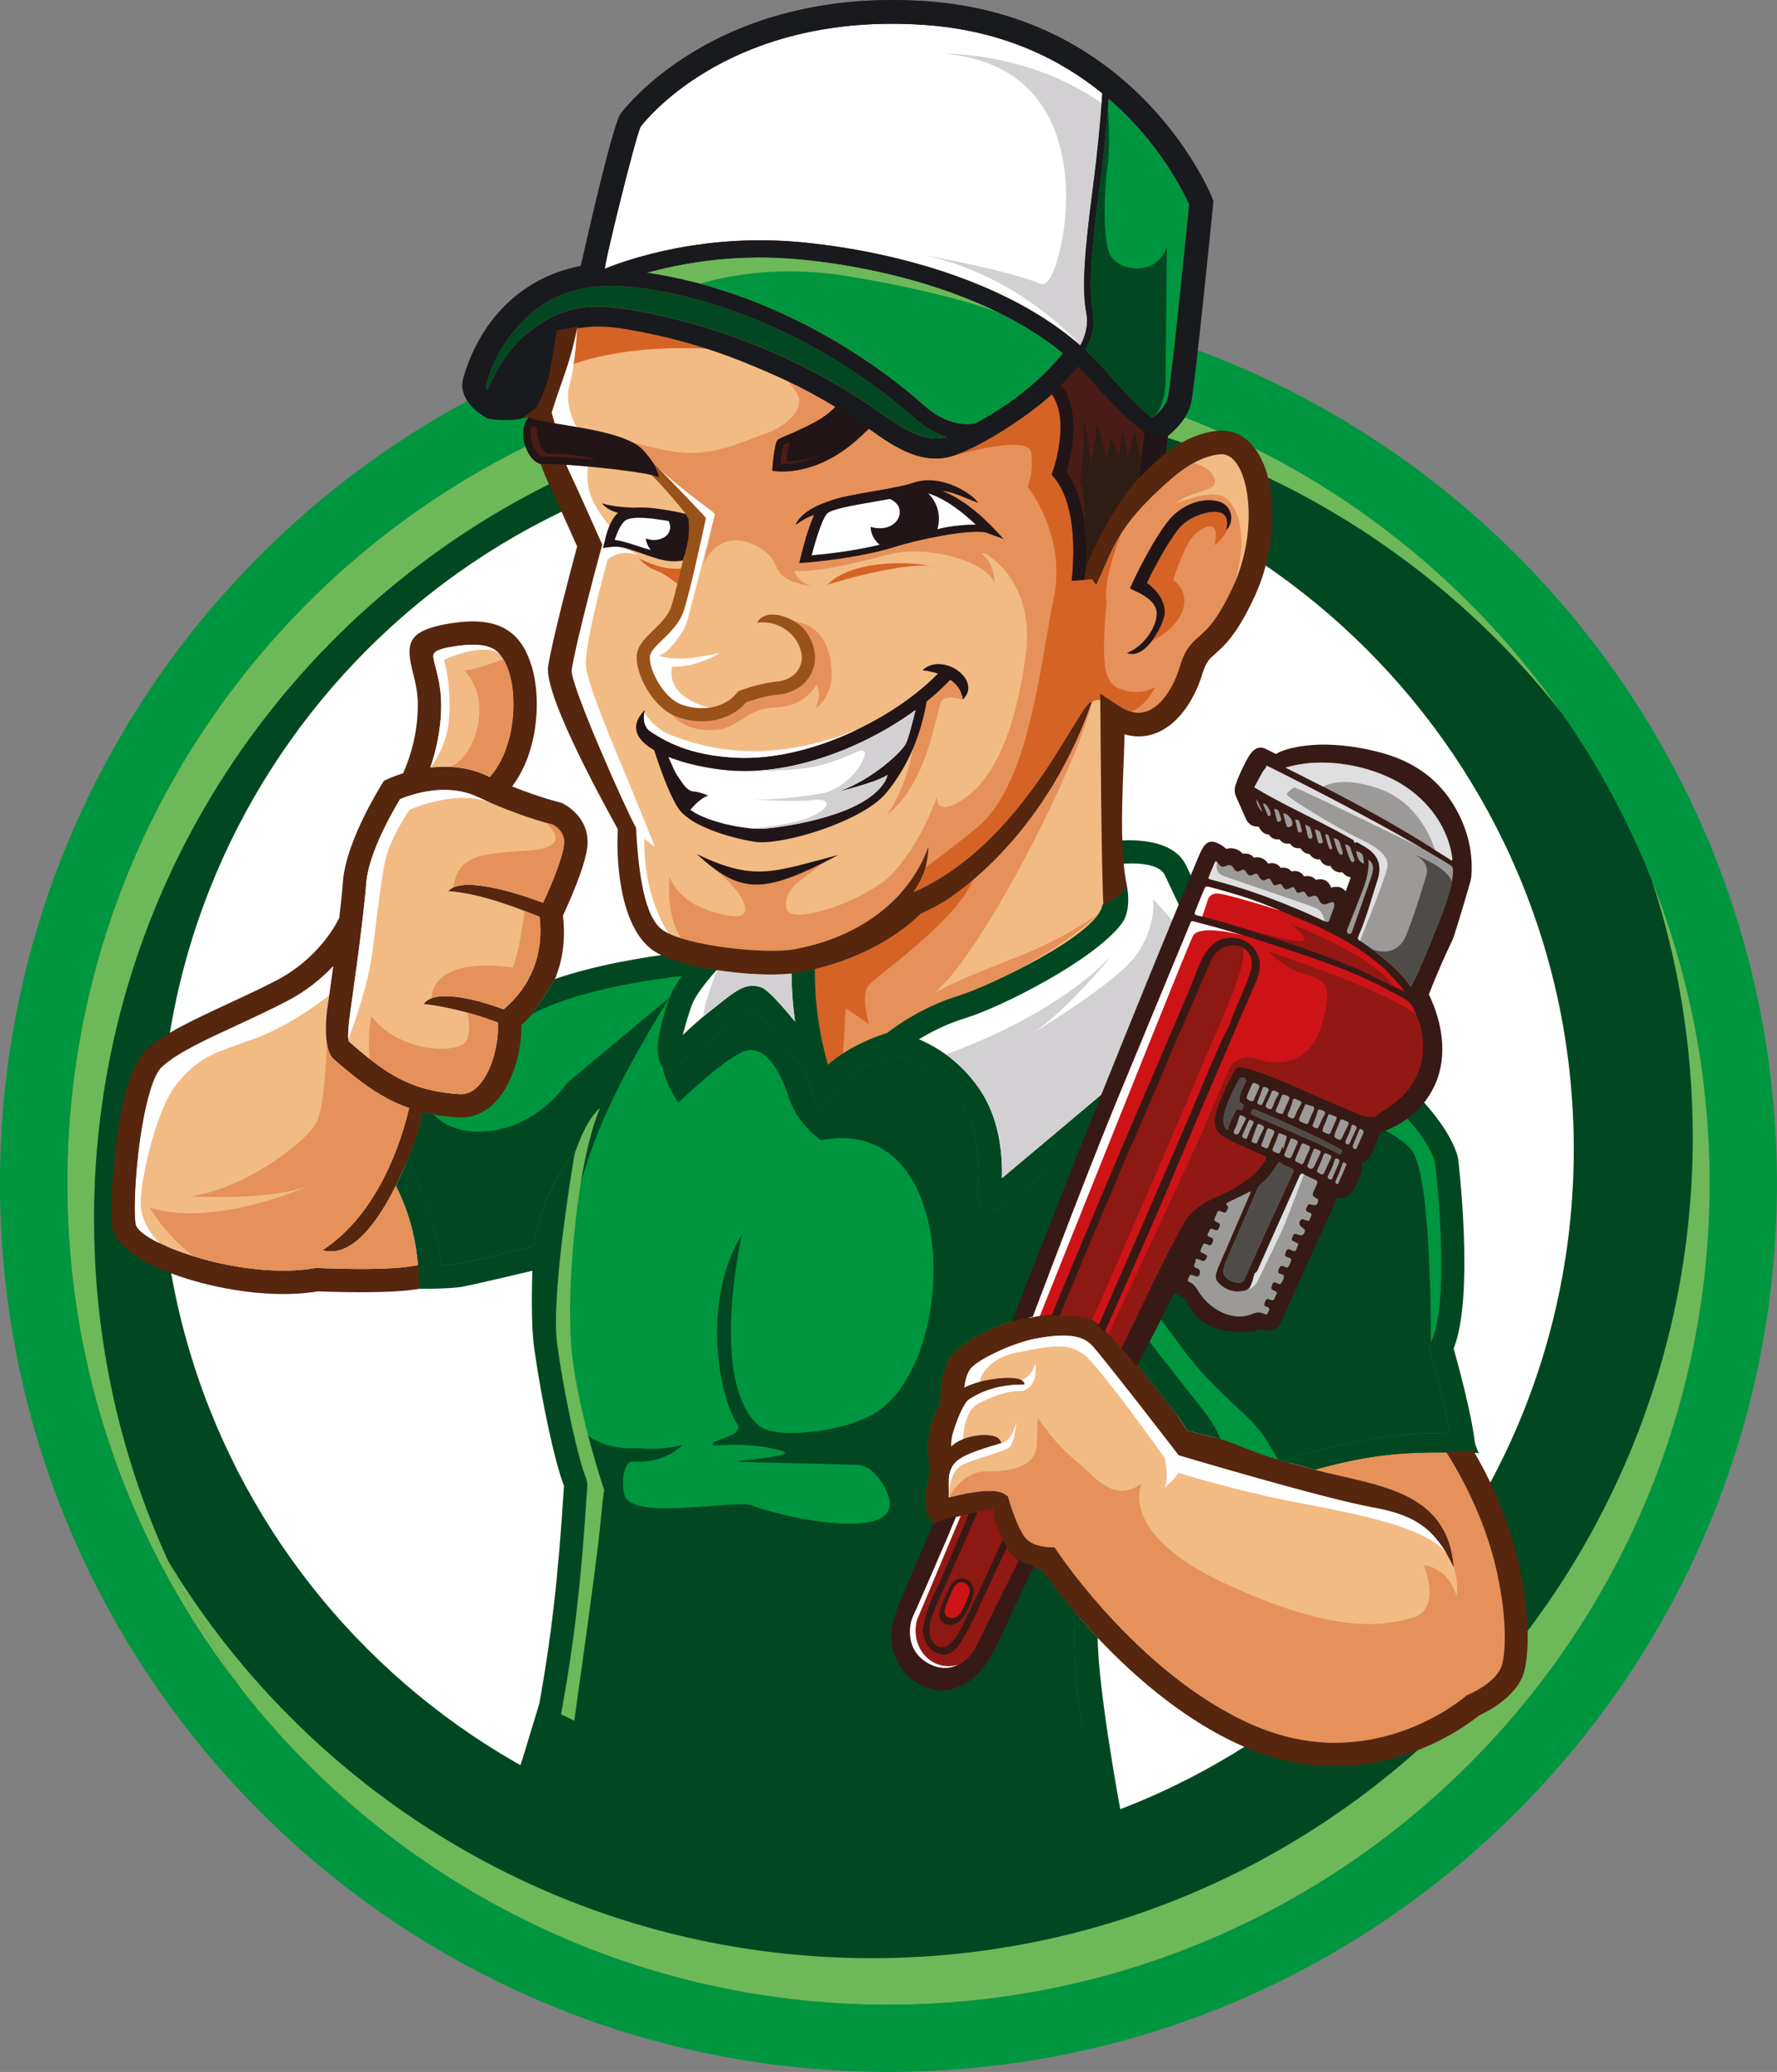 <svg xmlns="http://www.w3.org/2000/svg" id="Camada_2" data-name="Camada 2" viewBox="0 0 433.25 505.16"><rect x="0" y="0" width="433.25" height="505.16" fill="#808080" stroke="none"/><defs><style>      .cls-1 {        fill: #014822;      }      .cls-1, .cls-2, .cls-3, .cls-4, .cls-5, .cls-6, .cls-7, .cls-8, .cls-9, .cls-10, .cls-11, .cls-12, .cls-13, .cls-14, .cls-15, .cls-16, .cls-17, .cls-18, .cls-19, .cls-20, .cls-21 {        fill-rule: evenodd;      }      .cls-2 {        fill: #fff;      }      .cls-3 {        fill: #4f4b48;      }      .cls-4 {        fill: #2e1d12;      }      .cls-5 {        fill: #181a1e;      }      .cls-6 {        fill: #4b1c16;      }      .cls-7 {        fill: #6db859;      }      .cls-8 {        fill: #dfdee0;      }      .cls-9 {        fill: #56260f;      }      .cls-10 {        fill: #995218;      }      .cls-11 {        fill: #371a16;      }      .cls-12 {        fill: #921813;      }      .cls-13 {        fill: #009640;      }      .cls-14 {        fill: #e6915a;      }      .cls-15 {        fill: #d2d0d2;      }      .cls-16 {        fill: #8e1812;      }      .cls-17 {        fill: #221517;      }      .cls-18 {        fill: #ce1316;      }      .cls-19 {        fill: #f2bb84;      }      .cls-20 {        fill: #d56326;      }      .cls-21 {        fill: #9c9999;      }    </style></defs><g id="Camada_1-2" data-name="Camada 1"><g><path class="cls-13" d="m216.62,71.91C96.98,71.91,0,168.9,0,288.54s96.98,216.62,216.62,216.62,216.62-96.99,216.62-216.62-96.99-216.63-216.62-216.63"></path><path class="cls-1" d="m216.62,88.32c-110.58,0-200.22,89.64-200.22,200.22s89.64,200.22,200.22,200.22,200.22-89.64,200.22-200.22-89.64-200.22-200.22-200.22"></path><path class="cls-2" d="m211.4,107.88c-95.16,0-172.31,77.14-172.31,172.3s77.15,172.3,172.31,172.3,172.3-77.14,172.3-172.3-77.15-172.3-172.3-172.3"></path><path class="cls-7" d="m22.92,297.33c0-110.58,89.64-200.23,200.22-200.23,63.95,0,120.9,29.98,157.56,76.66-36.21-51.67-96.2-85.44-164.08-85.44-110.58,0-200.22,89.64-200.22,200.22,0,46.63,15.94,89.53,42.67,123.57-22.78-32.5-36.14-72.08-36.14-114.78"></path><path class="cls-7" d="m216.62,488.76c110.58,0,200.22-89.64,200.22-200.22,0-26.17-5.02-51.17-14.15-74.07,6.5,19.73,10.02,40.82,10.02,62.73,0,110.58-89.64,200.22-200.22,200.22-72.75,0-136.43-38.8-171.5-96.83,5.08,11.09,11.13,21.63,18.06,31.52,36.66,46.68,93.61,76.66,157.56,76.66"></path><path class="cls-19" d="m272.02,222.25l-.06-15.83c-.23-4.59-.27-9.27-.36-13.82-.09-4.51-.16-9.02-.22-13.52l-.05-3.59,3.46.99c2.5.72,4.87.48,7.16-.74,2.19-1.18,3.97-3.13,5.32-5.19,1.42-2.15,2.52-4.62,3.26-7.08.83-2.8,1.78-4.17,3.9-6.04,1.41-1.25,2.57-2.4,3.72-3.92,2.11-2.78,3.82-6.1,5.29-9.26,3.1-6.7,4.54-14.94,3.87-22.29-.26-2.9-.89-5.99-2.14-8.62-.97-2.07-2.44-4.07-4.57-5.06-1.12-.52-2.3-.7-3.53-.59-4.12.38-8.06,2.44-11.33,4.89l-5,3.72,1.39-11.43.84-.68c1.96-1.58,4.1-3.95,4.69-6.45.2-.86.31-1.89.43-2.78.25-1.85.47-3.71.69-5.57.6-5.16,1.16-10.32,1.7-15.48.86-8.17,1.71-16.33,2.51-24.5v-.06s0-.03,0-.03c-.93-2.3-2.2-4.66-3.44-6.8-3.17-5.45-7.03-10.59-11.36-15.17-14.11-14.92-32.21-23.01-52.67-24.42-19.17-1.32-38.49,1.9-55.1,11.89-5.76,3.46-12.95,8.97-17.03,14.45h0s-.01.04-.01.04c-.36.74-.64,1.65-.89,2.43-.46,1.43-.87,2.87-1.26,4.32-1.05,3.82-2.01,7.66-2.95,11.51-1.45,5.93-2.82,11.88-4.16,17.83l-.38,1.7-1.71.33c-8.27,1.63-15.14,5.82-20.23,12.54-2.86,3.77-5.17,8.45-6.38,13.05-.7,2.67,2.11,5.24,4.21,6.4h.03s0,.01,0,.01c2.73.47,5.78.33,8.46-.33l2.69-.66.56,2.71c.14.67.28,1.35.43,2.02l.03.11v.11c.32,2.32,1.12,4.98,1.89,7.19l.02.05v.05c.55,1.74,1.16,3.53,1.93,5.18,2.53,5.39,4.95,10.85,7.37,16.29l.38.86-.25.91c-1.36,5.06-2.69,10.14-3.96,15.23-1.1,4.43-2.33,9.17-3.04,13.67-.54,3.46,5.04,15.4,6.62,18.71,2.01,4.2,4.14,8.35,6.33,12.45,1.24,2.32,2.53,4.62,3.75,6.94l.34.65-.04.74c-.42,7.61.64,22.98,7.86,27.46,6.56,4.06,25.51,6.07,33.09,4.69.39,7.16.64,21.03,3.68,27.74,2.41-1.42,19.44-8.17,20.4-8.58,2.54-1.06,23.94-10.24,26.24-11.74l27.56-19.65Z"></path><path class="cls-14" d="m194.39,215.26c4.27-3.39,6.88-5.19,6.88-5.19-13.7,6.96-19.56,7.37-27.23,1.67,1.73,1.41,4.54,3.9,6.32,6.48,1.19,1.72,2.18,4.59.09,5.07-2.71.62-9.12-1.56-11.59-3.1-4.38-2.74-5.59-6.35-5.59-6.35,0,0-1.18,8.89,2.83,14.94,8.07,2.55,21.99,3.68,27.6,2.66,14.48-2.64,27.46-10.83,32.68-24.98-.06,1.71-.25,3.36-.72,5.04-.55,1.96-1.48,3.96-3.01,6.08,27.43-11.94,40.34-46.37,43.6-46.5h0s0,.02,0,.02c-3.34,15.2-26.67,61.17-38.32,70.92,14.01-7.49,24.84-8.78,39.73-19.13-6.22,6.89-29.61,19.65-35.68,21.49-8.5,2.57-13.96,6.12-15.67,7.46-1.39.42-10.58,5.5-14.42,7.75-1.66.97-.52-3.98-2.05-2.62-1.25-4.32-2.89-11.57-3.05-20.24,16.65-3.54,25.54-11.72,27.69-13.93,1.18-.5,3.79-1.7,7.23-3.94,1.65-1.16,3.5-2.57,5.48-4.25,9.33-7.92,21.51-21.84,29.06-43.51h0c.65-.39,1.46-.47,2.02-.48l-.02-1.51,4.54,3c1.02.67,1.98,1.13,2.9,1.4,0,0,.01,0,.02,0h0c1.83.54,3.46.28,4.88-.48,1.62-.87,3.03-2.37,4.2-4.15,1.27-1.93,2.24-4.15,2.87-6.28,1.3-4.36,2.79-5.68,4.81-7.48,1.89-1.68,4.43-3.92,8.23-12.16,4.34-12.6.72-21.34-3.34-22.22-4.05-.88-10.74,2.08-10.74,2.08,3.83-3.51,10.41-2.74,9.53-5.92-.88-3.17-5.06-4-5.09-4-1.88,1.03-3.73,2.37-5.49,3.9-6.54,5.7-10.01,9.8-12.34,13.53-2.51,4.02-3.7,7.63-5.98,12.35l-.99-1.39-4.97.33c.78-7.77.81-19.03-4.31-25.19l-.58-.69.3-.86s4.36-12.19-.3-18.8c-2.69,2.45-5.49,4.61-8.24,6.5-5.35,3.67-10.51,6.29-14.32,8-.5.23-.99.42-1.48.57-7.73,2.5-14.97-2.63-20.25-6.38l-.36-.25c-.12.12-.23.25-.35.37-11.88,12.33-23.13,9.9-23.13,9.9,0,0,.47-6.85,1.36-7.54.89-.7,3.28-1.28,8.67-4.1,2.21-1.15,3.74-2.34,4.78-3.36.2-.19.39-.38.55-.57-3.74-2.26-7.61-4.36-11.57-6.29.95.99,2.03,2.35,2.63,3.92,1.23,3.24-3.51,7.45-8.66,9.1-5.15,1.64-12.49,5.8-22.35,4.05-4.39-.78-8.78-1.91-12.3-2.91,2.36.82,4.3,1.64,5.04,2.32.86.79,1.99,2.28,3.02,3.74,5.02,4.95,14.37,11.68,14.38,11.7l.43.58-.15.71s-1.17,5.52-2.49,11.17c5.21-10.41,15.52-3.54,17.02-.52,1.52,3.07,1.43,4.89,10.55,6.41,0,0-4.46-.43-5.59-4.05,5.31.43,13.36-1.42,23.01-3.95,9.64-2.52,24.21,1.76,25.85,7.01,0,0,.22-4.16-2.63-6.79-2.85-2.63,12.93,4.05,10.3,23.99-2.63,19.94-8.33,30.9-15.34,35.5-7.01,4.6-6.31-.82-6.31-.82,0,0-3.29,10.41-10.52,18.51-4.87,5.46-18.5,10.99-24.22,10.34-3.61-.41-2.15-5.46.62-7.66m87.62-65.74c0-3.34-5.15-5.35-5.16-5.36l-1.39-.7.66-1.4s4.8-10.38,8.97-15.38c2.7-3.24,7.67-5.62,11.95-4.46,3.43.94,3.91,4.76,2.26,6.7-.1.11-.21.23-.33.33.32-1.54.23-2.61-.15-3.29-.28-.52-.78-.84-1.41-1.02-.81-.21-1.8-.2-2.86-.01-2.64.48-5.49,1.99-6.99,3.79-3.04,3.66-6.53,10.55-7.92,13.4,1.69,1.19,4.38,3.65,4.37,7.33,0,1.06-1.22,4.21-3.06,6.7-1.7,2.28-3.92,4-6.24,3.02,3.75-1.27,7.29-5.97,7.31-9.66Zm-65.67,49.14s4.92-7.15,6.25-16.1c1.64-3.83,2.69-7.74,3.34-11.53,1.82-1.47,3.49-2.98,4.98-4.51.26-.26.51-.53.76-.79,1.53,1.06,2.79,2.6,3.07,4.83,0,0-3.19-1.04-4.83-.06-1.64.98-2.74,19.61-13.58,28.15Zm-41.88-23.11c2.81-.59,5.46-1.96,7.48-4.31,1.14-.4,4.59-1.55,7.74-1.86,2.34-.23,4.3-1.03,5.81-2.27,1.57-1.3,2.63-3.08,3.08-5.19.22-1.01.2-2.31-.11-3.68-.37-1.62-1.15-3.39-2.45-4.87-.58-.67-1.42-1.34-2.39-1.91,5.75.8,8.65,5.07,9.14,11.48.55,7.01-3.83,9.75-3.83,9.75,1.64-4.16.11-5.8.11-5.8,0,0-2.3,5.36-10.08,5.58-7.78.22-8.98,6.35-17.2,5.48-4.3-.45-6.65-2.17-7.91-3.71.29.16.59.29.89.41,2.96,1.19,6.46,1.58,9.72.89Zm-36.13-86.25c5.92-2.29,16.87-5.09,34.02-4.31-6.47-2.06-13.06-3.67-19.68-4.76-4.9-.81-8.67-.89-11.97-.1-.72,3.59-1.53,6.5-2.38,9.17Zm80.11,43.96c-9.25,2.95-21.8,3.9-21.84,3.9l-1.75.11c1.03-4.17,1.93-7.84,3.63-11.74-1.85.67-2.18.91-4.58,2.48,1.68-3.77,6.99-5.38,8.14-5.82,2.61-1,6.69-1.71,10.78-2.42,3.8-.65,7.61-1.32,10.04-2.14,6.78-2.29,14.65,3.04,15.6,4.97-3.44-1.26-5.75-2.59-8.69-2.92,5.99,2.46,10.69,7.01,14.93,11.74l-4.38-1.6c-4.72-.86-17.33,1.98-21.89,3.44Z"></path><path class="cls-20" d="m273.26,130.31c-2.51,4.02-3.7,7.63-5.98,12.35l-.99-1.39-4.97.33c.78-7.77.81-19.03-4.31-25.19l-.58-.69.3-.86s4.36-12.19-.3-18.8c-2.69,2.45-5.49,4.61-8.24,6.5-5.35,3.67-10.51,6.29-14.32,8-.5.23-.99.42-1.48.57,3.47-.99,18.44-5.04,19.02-.77.66,4.82-.88,8.32-.88,8.32,0,0,9.64,11.84,6.35,27.39-3.29,15.56-5.76,45.06-18.62,55.65-4.77,3.92-9.07,7.2-12.61,9.76-.55,1.96-1.48,3.96-3.01,6.08,27.43-11.94,40.34-46.37,43.6-46.5,0,0,0,.01,0,.02.65-.39,1.46-.47,2.03-.48l-.02-1.51,4.54,3c1.02.67,1.98,1.13,2.9,1.4,0,0,.01,0,.02,0,3.69-1.25,5.98-6.01,5.98-6.01,0,0-3.45,2.52-8.87.38-4.24-1.67-4.11-8.3-3.01-21.47-.99-4.71,3.45-16.09,3.45-16.09m-134.94-41.01c5.92-2.29,16.87-5.09,34.02-4.31-6.47-2.06-13.06-3.67-19.68-4.76-4.9-.81-8.67-.89-11.97-.1-.72,3.59-1.53,6.5-2.38,9.17Zm67.22,168.07c-1.66.97-3.35,2.14-4.88,3.5-1.25-4.32-3.72-15.48-3.88-24.16,16.65-3.54,25.54-11.72,27.69-13.93,1.18-.5,3.79-1.7,7.23-3.94,1.65-1.16,3.5-2.57,5.48-4.25-3.97,9.89-23.11,23.09-25.3,25.5-2.19,2.4,0,9.64,0,9.64l-5.7-3.95-.65,11.58Zm74.1-115.25c1.39-2.85,4.88-9.74,7.92-13.4,1.5-1.8,4.35-3.31,6.99-3.79,1.06-.19,2.05-.2,2.86.01.63.18,1.13.5,1.41,1.02.38.69.48,1.76.15,3.29.12-.1.23-.21.33-.33-.94,2.47-3.16,4-3.16,4,1.64-7.23-3.5-4.38-5.59-1.75-2.08,2.63-4.49,10.19-4.49,10.19,6.23,5.1.53,12.38-5.12,14.79,1.84-2.49,3.06-5.64,3.06-6.7.01-3.68-2.68-6.14-4.37-7.33Z"></path><path class="cls-13" d="m135.84,417.52c1.51-8.39,2.81-16.79,3.79-25.26,1.13-9.75,1.88-19.55,2.51-29.34l-.44-2.76c-1.42-3.75-2.42-8.43-3.25-12.21-1.43-6.52-2.62-13.15-3.57-19.76-.45-3.14-.38-6.64-.25-9.81.17-4.1.54-8.22.98-12.3.62-5.84,1.42-11.67,2.3-17.48.19-1.28.4-2.56.61-3.84-3.9,6.13-5.9,11.75-7.54,19.37l-.13.62-.62.15c-3.11.75-6.22,1.49-9.33,2.22-2.98.69-6.25,1.56-9.26,2.04-1.45.23-2.56.28-4.03.29h-.93s-.08-.92-.08-.92c-.69-7.54-4.42-18.54-8.16-25.03l-.26-.44.21-.47c1.82-4.11,2.7-7.36,3.72-11.66l.23-.99.99.25c2.75.69,5.56,1.07,8.38,1.24.47.03.94.03,1.41,0,4.43-.34,7.54-3.45,9.58-7.18,1.97-3.61,3.11-8.16,3.37-12.26.04-.71.06-1.42.05-2.12v-.47s.34-.31.34-.31c.53-.46,1.04-.94,1.53-1.43.39-.38.76-.78,1.13-1.18l.12-.12.15-.08c9.93-5.34,25.6-8.01,36.77-9.37l2.27-.27-1.33,1.86c-1.06,1.49-2.22,3.28-2.84,5-1.29,3.59-4.79,13.02-1.49,16.59.72-.54,1.67-1.18,2.16-1.54,2.01-1.49,4.03-2.99,6.03-4.49,1.62-1.22,3.23-2.45,4.83-3.69.68-.53,1.35-1.06,2.02-1.6,1.14-.91,4.68-4.19,6.28-3.61,2.02.74,11.42,13.53,13.33,16.11l.11.14.05.17c.42,1.41.88,2.88,1.43,4.24l1.3,3.24,1.94-2.91c3.21-4.81,9.86-8.15,15.25-9.81l.24-.07.25.05c6.78,1.33,12.99,6.1,16.86,11.69,4.4,6.34,5.34,14.85,4.53,22.36-.54,5.02,2.8,4.73,5.9,2.13,8.76-7.34,17.52-14.7,26.25-22.07,6.3-5.32,12.6-10.65,18.86-16.02,2.2-1.88,4.39-3.77,6.56-5.69.94-.83,2.23-1.88,3.05-2.81.22-.25.42-.51.61-.78l.58-.84.83.59c5.63,3.96,12.01,7.55,18.49,9.88,6.58,2.37,13.85,7.97,18.91,12.73,4.06,3.82,9.78,10.03,11.4,15.47l.02.08v.09c1.2,10.19,3.31,35.79-1.1,44.61l-.32.65.2.69c1.88,6.6,3.75,13.58,4.9,20.35l.21,1.26-1.28-.09c-12.85-.93-28.46,2.72-40.57,6.52l-.29.09-.29-.08c-2.75-.76-5.4-1.67-8.05-2.71-1.97-.77-3.92-1.61-5.93-2.27-.37-.12-.74-.24-1.12-.35l-.5-.15-.17-.49c-1.53-4.46-6.72-10.06-9.64-13.9-3.93-5.19-8.05-9.91-11.52-15.49-2.12-3.42-3.88-6.91-5.26-10.54.45,1.73.99,3.42,1.57,5.03,2.68,7.47,7.37,16.32,12.2,22.69,1.13,1.5,2.27,2.99,3.37,4.52l.39.54-1.21,1.98-.89-1.15c-1.87-2.42-3.75-4.83-5.64-7.23-3.24-4.14-6.57-8.56-10.04-12.51-2.3-2.62-5.35-3.75-8.74-4.06-3.06-.27-6.19.13-9.2.66-3.84.67-8.34,2.41-11.85,4.15-2.44,1.21-6.26,3.4-7.71,5.78-1.72,2.82-2.19,7.19-2.16,10.43v.27s-.13.24-.13.24c-1.28,2.21-2.32,4.85-2.65,7.39-.38,2.87-.13,6.26.23,9.12l.03.25-.09.24c-.95,2.51-1.1,6.2-.81,8.92l1.32,1.92,2.91-.33c2.67-.81,7.44-2.23,10.04-2.17l.71.02.22.67c.96,2.88,2.88,7.91,5.05,10.04,1.85,1.82,4.56,2.78,7.09,3.14l.43.06.25.35c2.49,3.52,5.21,6.94,8,10.23l.26.3-.02.39c-.38,8.97.03,18.91,1.98,27.72l.15.67-5.12,3.42c-16.71,6.04-34.74,9.34-53.53,9.34-25.43,0-49.45-6.04-70.7-16.75"></path><path class="cls-19" d="m94.93,268.08c-4.69-2.41-8.82-5.7-13.55-9.83-3.01-2.64-1.64-12.09-1.63-12.12v-.03s.68-4.64,1.47-10.5c-2.77,2.94-6.48,6.04-11.29,8.53-4.17,2.16-8.35,4.1-12.31,5.93-7.68,3.56-14.51,6.72-18.14,10.08-1.94,1.79-3.52,7.31-4.66,13.66-1.7,9.47-2.26,20.41-1.75,24.54v.06c.46,2.41,6.39,5.49,14.26,7.93,8.53,2.65,19.06,4.18,27.71,3.1.61-.08,1.21-.16,1.78-.27l.27-.05h.33c6.77.22,17.86.64,24.47-.69-.55-6.16-1.95-12.48-5.39-19.33-2.34,4.51-9.29,18.13-17.87,15.7,13.79-9.03,19.31-26.93,21.11-34.65-1.67-.59-3.27-1.28-4.81-2.07m193.03,85.87l.58.17c8.3,2.47,16.64,4.86,25,7.14,4.02,1.1,8.06,2.18,12.1,3.19,3.08.77,6.23,1.54,9.35,2.1,4.46.8,9.02,2.09,12.7,4.86,1.79,1.35,3.28,3,4.54,4.8-4.45-12.64-19.41-13.61-31.84-16.9l-3.61-.96,3.61-.99c7.42-2.03,14.67-3.56,22.35-4.09,3.28-.23,6.57-.29,9.85-.29h.55l.3.47c5.38,8.48,9.72,18.1,12.1,27.87,1.29,5.31,2.18,10.9,2.32,16.37.07,2.5.03,6.87-.95,9.22-1.34,3.2-5.4,5.88-8.49,7.16l-.26.11-.22.19c-3.93,3.4-9.78,6.45-14.57,8.25-11.69,4.39-23.99,4.41-35.68-.08-2.61-1-5.14-2.17-7.61-3.47-11.57-6.08-22.03-15.23-30.8-24.87-4.23-4.65-8.62-9.92-12.15-15.15l-.52-.78-.9-.04c-1.97,0-4.66-.84-6.06-2.22-1.85-1.82-3.87-7.32-4.56-9.88l-.2-.69-.61-.37c-2.39-1.45-10,.33-12.67,1.03l-1.3.34.03-1.34c.07-2.93-.44-5.38.99-8.08,1.7-2.99,7.48-4.68,11.2-5.75-1.31-.67-4.29-.29-5.25-.09-1.43.31-3.59,1.02-4.58,2.16l-1.81,2.07.04-2.75c.01-.74.05-1.49.15-2.23.29-2.23,2.8-8.86,4.64-10.09,2.59-1.73,5.52-2.8,8.55-3.34-.83.06-1.66.17-2.44.3-1.77.29-4.67.93-6.2,1.88l-1.81,1.14.27-2.12c.2-1.56.6-3.3,1.42-4.65,1.06-1.75,4.39-3.51,6.19-4.4,3.2-1.59,7.33-3.2,10.86-3.82,2.66-.47,5.56-.88,8.26-.64,2.39.21,4.67.97,6.29,2.81,3.46,3.94,6.78,8.36,10.01,12.49,3.5,4.48,7.01,8.96,10.46,13.47l.37.48ZM104.94,187.12c4.17-.47,9.09-.21,13.8,1.98l.7.33c2.48-2.8,4.04-6.41,4.91-10.14,1.31-5.68,1-11.51-.16-15.21-.91-2.93-2.11-4.95-4.04-5.95-2.15-1.11-5.41-1.26-10.36-.37-3.77.67-4.3,1.44-4.07,2.72.1.53.3,1.33.52,2.21.61,2.41,1.36,5.4,1.36,9.22,0,6.13-1.37,11.51-2.65,15.21Zm-19.81,66.85c-.62-.54.19-6.56.26-7.04,0-.06,3.21-22.03,3.91-31.52.54-7.42,6.56-17.77,8.26-20.57,2.53-1.06,11.15-4.14,18.77-.59,9.24,4.31,16.81,6.38,18.56,6.83.68.39,2.89,1.86,2.65,4.63-.32,3.71-3.66,11.26-5.11,14.39-5.03-1.94-19.66-6.85-23.1-2.85,8.15.51,17.99,4.6,22.23,6.26,1.14,9.02-2.16,17.06-8.77,22.57-4.89-1.89-16.55-5.41-19.45-1.33,7.94.95,14.79,3.29,18.09,4.56.03.76.03,1.57-.03,2.39-.21,3.41-1.14,7.26-2.8,10.3-1.43,2.62-3.39,4.55-5.82,4.74-.27.02-.53.02-.79,0-5.9-.37-10.41-1.63-14.47-3.72-4.15-2.13-7.97-5.18-12.39-9.05Z"></path><path class="cls-9" d="m77.42,309.14h-.33s-.27.03-.27.03c-.58.1-1.17.19-1.78.27-8.66,1.08-19.19-.45-27.71-3.1-7.86-2.44-13.8-5.52-14.25-7.93v-.06c-.51-4.13.04-15.07,1.75-24.54,1.14-6.35,2.72-11.87,4.66-13.66,3.64-3.36,10.47-6.52,18.14-10.08,3.96-1.83,8.14-3.77,12.31-5.93,4.81-2.49,8.51-5.59,11.29-8.53-.79,5.86-1.46,10.47-1.47,10.5v.03s-1.38,9.48,1.63,12.12c4.73,4.13,8.86,7.42,13.55,9.83,1.54.79,3.14,1.48,4.81,2.07-1.8,7.72-7.32,25.62-21.11,34.65,8.58,2.44,15.53-11.18,17.87-15.7l2.81-6.12c2.45-5.53,2.98-8.44,3.78-11.83,2.59.65,5.41,1.08,8.56,1.27.54.03,1.06.03,1.55,0,4.65-.36,8.08-3.49,10.38-7.7,2.07-3.79,3.23-8.53,3.49-12.68.05-.76.07-1.49.06-2.2.53-.46,1.06-.95,1.58-1.47,2.84-3.22,6.59-9.7,6.59-9.7,1.75-4.23,2.65-9.33,1.94-15.45,1.28-2.74,5.54-12.13,5.97-17.02.63-7.24-6.04-10.34-6.06-10.35l-.26-.13-.32-.08s-4.81-1.15-11.72-3.9c2.5-3.3,4.1-7.21,5.02-11.19,1.54-6.69,1.14-13.67-.27-18.18-1.37-4.38-3.37-7.5-6.87-9.31-3.29-1.7-7.7-2.03-13.97-.91-8.55,1.54-9.56,4.31-8.66,9.32.16.92.36,1.71.58,2.59.53,2.09,1.18,4.69,1.18,7.84,0,7.88-2.5,14.23-3.59,16.61-2.42.76-3.91,1.49-3.92,1.49l-.74.35-.44.7s-8.84,13.85-9.58,23.95c-.17,2.32-.49,5.43-.89,8.78-.87,1.81-5.27,10.03-15.4,15.29-4.04,2.09-8.17,4-12.09,5.82-8.11,3.76-15.32,7.11-19.61,11.07-2.97,2.74-5.06,9.42-6.4,16.85-1.8,10.04-2.37,21.79-1.82,26.26l.04.3c.81,4.62,8.37,9.36,18.2,12.41,9.2,2.86,20.62,4.5,30.07,3.32.6-.08,1.2-.16,1.8-.26,2.48.1,18.41.67,24.99-.69l-.09-5.82c-6.53,1.48-18.04,1.03-25,.82m34.57-42.4c-5.9-.37-10.41-1.63-14.47-3.72-4.15-2.13-7.97-5.18-12.39-9.05-.62-.54.19-6.56.26-7.04,0-.06,3.21-22.03,3.91-31.52.54-7.42,6.56-17.77,8.26-20.57,2.53-1.06,11.15-4.14,18.77-.59,9.24,4.31,16.81,6.38,18.56,6.83.68.39,2.89,1.86,2.65,4.63-.32,3.71-3.66,11.26-5.11,14.39-5.03-1.94-19.66-6.85-23.1-2.85,8.15.51,17.99,4.6,22.23,6.26,1.14,9.02-2.16,17.06-8.77,22.57-4.89-1.89-16.55-5.41-19.45-1.33,7.94.95,14.79,3.29,18.09,4.56.03.76.03,1.57-.03,2.39-.21,3.41-1.14,7.26-2.8,10.3-1.43,2.62-3.39,4.55-5.82,4.74-.27.02-.53.02-.79,0Zm6.74-77.64c-4.71-2.19-9.62-2.45-13.8-1.98,1.27-3.7,2.65-9.08,2.65-15.21,0-3.82-.75-6.81-1.36-9.22-.22-.88-.42-1.68-.52-2.21-.23-1.28.3-2.05,4.07-2.72,4.95-.89,8.21-.74,10.36.37,1.93,1,3.13,3.02,4.04,5.95,1.16,3.7,1.47,9.53.16,15.21-.86,3.73-2.42,7.34-4.91,10.14l-.7-.33Z"></path><path class="cls-1" d="m320.65,358.33l-8.06-2.18c21.48-6.76,34.92-7,40.94-6.57-1.4-8.28-4.86-20.21-4.87-20.24l-.31-1.06.5-1c4.89-9.78,1.31-41.48,1.01-44.04-1.28-4.32-5.69-9.9-11.12-15.02-5.97-5.63-13.05-10.53-18.56-12.52-7.88-2.84-14.89-7.3-18.73-10-.21.3-.43.59-.69.88-2.48,2.8-43.68,37.35-54.83,46.69-3.94,3.3-8.17,2.83-7.55-3.01.52-4.82.72-14.37-4.36-21.68-6.07-8.74-14.1-10.86-16.23-11.27-2.3.71-10.88,3.66-14.7,9.4l-3.01,4.51-2.01-5.02s-.64-1.58-1.46-4.33c-1.78-2.41-11.3-15.19-12.86-15.76-.67-.25-2.25,1.01-5.31,3.45-.42.34-.85.68-2.03,1.6-5.09,3.98-13.64,10.24-13.66,10.27-3.97-2.89-2.4-10.05.55-18.26.55-1.54,1.62-3.36,2.97-5.25-9.37,1.13-26.31,3.82-36.41,9.25-.39.42-.77.83-1.17,1.22,2.84-3.22,6.6-9.7,6.6-9.7,10.06-3.48,22.17-5.4,29.8-6.35,2.77,1.49,6.23,2.76,10.44,3.29-.3.33-.61.66-.91,1-2.73,3.04-5.19,6.3-5.97,8.46-.7,1.94-1.49,4.62-2.21,7.27,2.18-2.05,4.51-4.14,6.47-5.67l1.99-1.58c4.7-3.75,7.12-5.67,10.79-4.34,1.5.55,4.9,4.34,8.15,8.31-.59-4.19-.96-8.94-.85-14.04,2.08-.3,4.01-.64,5.73-.99-.43,11,1.63,20.33,3.14,25.55,5.27-4.7,12.34-7.11,14.42-7.75,1.78-1.4,8.56-6.39,17.43-9.08,7.14-2.16,34.12-14.94,35.07-22.17l5.88-5.13c1.17,5.91-.43,8.7-1.12,9.63-6.76,9.09-29.79,20.6-38.18,23.13-4.58,1.39-8.51,3.44-11.32,5.16,4.26,1.79,10.01,5.28,14.66,11.98,4.94,7.12,5.75,15.84,5.57,21.88,13.91-11.66,50.12-42.06,52.23-44.44,1.17-1.32.8-3.13.55-3.93-2.13-2.41-10.72-20.47-13.01-25.44-1.85-4.01-11.45-2.73-11.47-2.73l-.69-5.66s13.7-1.86,17.33,6.01c1.86,4.02,11.05,22.94,12.42,24.4l.35.38.2.47s.64,1.47.78,3.48c2.73,2.05,10.38,7.43,19.14,10.59,6.25,2.25,14.07,7.62,20.54,13.72,6.21,5.85,11.29,12.5,12.77,17.91l.07.26.02.15c.01.1,4.07,33.68-1.09,46.36,1.01,3.58,4.4,15.95,5.2,23.12.36.92.62,1.8.95,2.36-15.28-.16-23.25-.47-39.91,4.1m-64.35,67.9l7.77-5.19c-.89-4.03-2.6-13.88-2-27.98l5.56,6.21c.03,12.02,5.43,41.94,5.95,43.97-4.43,1.95-11.07,3.71-15.71,5.25l-1.58-22.26Zm-129.39,4.15c1.74.95,8.1-13.28,9.88-12.4,1.65-9.11,2.87-17.14,3.85-25.61,1.04-8.98,1.82-18.51,2.58-30.4l-.21-1.27c-1.04-2.5-2.32-7.28-3.57-12.98-1.34-6.12-2.63-13.21-3.55-19.69-1.79-12.5,4.34-47.46,4.35-47.56-6.54,8.93-8.54,15.54-10.23,23.42-1.92.46-15.95,3.83-18.51,4.24-1.43.23-1.81.26-3.88.28-.43-4.69-3.2-16.6-8.29-25.44l-2.81,6.12c4.52,9,5.52,17.08,5.68,25.1,1.49.02,7.52-.02,10.19-.45,2.36-.38,13.09-2.92,17.4-3.95-.22,7.45-.17,14.57.47,19.03.95,6.65,2.26,13.89,3.62,20.09,1.22,5.58,2.5,10.4,3.63,13.33-.73,11.46-1.5,20.72-2.51,29.47-.91,7.88-2.02,15.31-3.48,23.51l-4.6,15.14Zm159.51-86.25l3.08,4.62,8.02,2.07c-1.49-4.37-6.06-9.27-9.79-14.19-6.77-8.94-17.22-19.51-19.7-37.92-1.96,15.07,10.98,35.41,15.09,40.83,1.19,1.57,2.32,3.06,3.35,4.5l-.05.09Z"></path><path class="cls-14" d="m114.07,252.96c-1.03,4.68-17.14,3.66-23.54-5.26,0,0-1.08,5.53-.39,10.47,2.48,1.94,4.87,3.57,7.38,4.85,4.07,2.09,8.57,3.35,14.47,3.72.26.02.53.01.79,0,2.43-.18,4.39-2.12,5.82-4.74,1.66-3.03,2.59-6.88,2.8-10.3.05-.82.06-1.63.03-2.39-1.7-.65-4.34-1.59-7.59-2.47.44,1.32.82,3.44.23,6.11m131.97,112.9s2.13,7.32,4.3,9.45c1.88,1.85,5.36,1.93,5.37,1.93l1.44.06.81,1.2c.06.09,21.47,32.14,50.08,43.11,27.86,10.69,49.17-7.95,49.24-8l.35-.3.41-.17s6.25-2.56,7.95-6.62c1.17-2.78,1.65-12.36-1.42-24.95-2.02-8.3-5.88-17.92-11.86-27.4-10.68-.04-18.48.45-32.05,4.17,14.88,3.94,32.15,4.77,33.78,23.54,1.28,4.3.69,7.28.69,7.28-2.29-7.31-8-7.54-8-7.54,0,0,4.57,10.74-2.74,12.79-7.31,2.06-18.74,4.12-45.47-8.22-26.74-12.34-20.56-24.45-20.56-24.45-7.08,4.8-11.08-1.49-16.34-5.83-5.26-4.34-9.03-10.28-9.03-10.28,0,0,0,1.49-.23,6.74-.23,5.25-6.51,6.51-12.34,6.4-5.83-.11-9.07,6.37-9.07,6.37,3.4-.9,10.76-2.56,13.45-.92l.94.57.31,1.07Zm-170.93-76.68c-9.6,3.66-28.56,2.51-28.56,2.51,13.66-2.05,28.33-13.48,30.62-18.05,2.28-4.57,2.46-19.64,2.46-19.64.24,1.77.76,3.39,1.76,4.26,4.73,4.13,8.86,7.42,13.55,9.83,1.54.79,3.14,1.48,4.81,2.07-1.8,7.72-7.32,25.62-21.11,34.65,8.58,2.44,15.53-11.18,17.87-15.7,3.44,6.85,4.84,13.16,5.39,19.33-6.61,1.34-17.7.91-24.47.71h-.33s-.27.03-.27.03c-.58.1-1.17.19-1.78.27-8.66,1.08-19.19-.45-27.71-3.1-.04-.01-.08-.03-.13-.04-7.02-5.26-10.7-11.88-10.7-11.88,16,5.03,38.62-5.25,38.62-5.25Zm44.32-99.75c2.48-2.8,4.04-6.41,4.91-10.14,1.31-5.68,1-11.51-.16-15.21-.41-1.32-.88-2.45-1.45-3.39,0,0-6.83,2.75-9.58,2.75,0,0,5.02,4.57,3.43,13.02-1.6,8.46-6.61,10.5-6.61,10.5,2.85.16,5.85.77,8.76,2.13l.7.33Zm-8.93,26.96c4.8-2.28,17.34,1.95,21.92,3.71,1.45-3.13,4.79-10.68,5.11-14.39.24-2.78-1.97-4.24-2.65-4.63-.37-.09-.99-.26-1.82-.5,0,0,7.28,5.82-3.46,6.73-10.74.91-17.87.33-19.1,9.08Zm-5.27,26.99c4.42-1.67,13.41,1.1,17.55,2.7,6.61-5.51,9.91-13.55,8.77-22.57-.96-.38-2.22-.88-3.67-1.44,0,0-.9,8.59-2.84,13.85,0,0-19.04-3.38-19.8,7.45Z"></path><path class="cls-9" d="m359.28,353.76l-6.77.12c6.09,9.57,10,19.3,12.05,27.68,3.07,12.59,2.59,22.17,1.42,24.95-1.7,4.06-7.93,6.62-7.95,6.62l-.41.17-.35.3c-.06.05-21.38,18.68-49.24,8-28.61-10.97-50.02-43.01-50.08-43.11l-.81-1.2-1.44-.06s-3.49-.09-5.37-1.93c-2.16-2.13-4.29-9.43-4.3-9.45l-.31-1.07-.94-.57c-2.69-1.64-10.05.02-13.45.92.1-4.33-.37-5.29.86-7.61,1.45-2.55,5.95-3.87,11.92-5.66-.36-3.3-9.6-2.14-12.18.82.01-.73.06-1.45.14-2.12.19-1.42,2.49-8.24,4.2-9.38,2.61-1.74,7.01-3.7,13.54-3.61.08-3.02-11.4-1.31-14.71.77.2-1.5.57-3.09,1.28-4.26.72-1.18,3.01-2.65,5.78-4.02,3.6-1.78,7.79-3.23,10.58-3.73,2.6-.45,5.47-.86,7.99-.63,2.2.2,4.22.88,5.63,2.48,3.85,4.38,20.38,25.85,20.43,25.91l.56.74.9.27c.1.03,34.7,10.33,46.56,12.46,5.37.96,9.25,2.4,12.27,4.67,2.98,2.25,5.23,5.43,7.36,9.91-1.49-19.01-18.85-19.83-33.8-23.79l-8.06-2.18c-7.11-1.97-10.78-4.07-15.08-5.32l-8.02-2.07-3.08-4.62-.05.08c-5.25-6.76-13.12-16.83-15.71-19.79-2.53-2.88-5.86-4.08-9.41-4.39-3.22-.29-6.52.16-9.46.67-3.25.57-8.06,2.22-12.12,4.24-3.62,1.8-6.79,3.98-8.12,6.16-2.13,3.51-2.32,8.83-2.31,10.96-.81,1.4-2.34,4.4-2.78,7.76-.44,3.35,0,7.58.23,9.38-1.53,4.02-.84,9.62-.84,9.64l1.8,2.62,3.6-.4s7.19-2.21,9.81-2.15c.88,2.64,2.91,8.09,5.3,10.44,2.38,2.34,5.75,3.14,7.66,3.42,1.27,1.79,4.05,5.59,8.06,10.3l5.56,6.21c9.44,10.01,22.88,21.7,38.38,27.65,28.93,11.09,51.61-6.26,54.62-8.72,1.72-.78,8.33-4.08,10.61-9.51,1.45-3.46,2.23-14.6-1.15-28.47-1.97-8.09-5.35-17.23-10.8-26.46"></path><path class="cls-2" d="m107.58,171.91c0,6.13-1.37,11.51-2.65,15.21,0,0,4.42-4.99,4.65-13.44.23-8.46-1.37-12.8-1.37-12.8,0,0,9.37-4.41,13.54-1.52-.48-.51-1.01-.93-1.62-1.24-2.15-1.11-5.41-1.26-10.36-.37-3.77.67-4.3,1.44-4.07,2.72.1.53.3,1.33.52,2.21.61,2.41,1.36,5.4,1.36,9.22m-26.37,63.69c-2.77,2.94-6.48,6.04-11.29,8.53-4.17,2.16-8.35,4.1-12.31,5.93-7.68,3.56-14.51,6.72-18.14,10.08-1.94,1.79-3.52,7.31-4.66,13.66-1.7,9.47-2.26,20.41-1.75,24.54v.06c.28,1.44,2.49,3.11,5.9,4.74,0,0-4.55-4.14-4.67-9.63-.11-5.48,3.65-22.96,8.91-29.36,5.26-6.4,8.69-7.31,18.97-10.97,6.97-2.48,14.15-7.48,18.06-10.44.26-1.86.61-4.37.99-7.15Zm35.11-41.35c-7.62-3.56-16.24-.47-18.77.59-1.7,2.8-7.72,13.16-8.26,20.57-.69,9.49-3.9,31.46-3.91,31.52-.06.42-.66,4.89-.45,6.5,0,0,4.65-12.11,5.79-20.8,1.14-8.68,1.83-15.31,2.97-21.71,1.14-6.4,6.17-13.48,6.17-13.48,0,0,11.14-5.07,19.6-1.79-1.02-.44-2.07-.91-3.15-1.41Z"></path><path class="cls-1" d="m264.07,421.05c-.89-4.03-2.6-13.88-2-27.98-4.01-4.71-6.79-8.51-8.06-10.3-1.91-.27-5.28-1.08-7.66-3.42-2.39-2.35-4.41-7.8-5.3-10.44-2.62-.06-9.79,2.14-9.81,2.15-1.2.14-2.4.27-3.6.4-.6-.87-1.2-1.75-1.8-2.62,0-.02-.69-5.61.84-9.64-.23-1.8-.67-6.03-.23-9.38.44-3.35,1.97-6.35,2.78-7.76-.02-2.12.17-7.45,2.31-10.96,1.33-2.18,4.5-4.37,8.12-6.16,4.06-2.01,8.87-3.67,12.12-4.24,2.94-.52,6.24-.96,9.46-.67,3.55.32,6.89,1.52,9.41,4.39,2.59,2.96,10.47,13.03,15.71,19.79.02-.03.03-.06.05-.09l.05-.09c-1.03-1.44-2.16-2.93-3.35-4.5-4.11-5.42-17.05-25.77-15.09-40.83.06.48.13.96.21,1.43.26-6.15,2.29-10.49,2.29-10.49-1.14,15.54,8.91,26.96,17.37,38.62,8.45,11.65,17.14,16.68,20.56,22.39.96,1.6,2.07,3.42,3.16,5.21.32.09.64.18.97.28,21.48-6.76,34.92-7,40.94-6.57-1.4-8.28-4.86-20.21-4.87-20.24l-.31-1.06.5-1s.32-39.5-4.47-46.59c-4.8-7.08-32.9-16.45-51.87-8.23,0,0,4.8-6.86,16.45-9.6,11.65-2.74-12.57-7.08-12.57-7.08,0,0,1.23-4.64,3.84-8.67-5.46,5.2-43.62,37.21-54.29,46.15-3.94,3.3-8.17,2.83-7.55-3.01.52-4.82.72-14.37-4.36-21.68-6.07-8.74-14.1-10.86-16.23-11.27-2.3.71-10.88,3.66-14.7,9.4l-3.01,4.51-2.01-5.02s-.64-1.58-1.46-4.33c-1.78-2.41-11.3-15.19-12.86-15.76-.67-.25-2.25,1.01-5.31,3.45-.42.34-.85.68-2.03,1.6-5.09,3.98-13.64,10.24-13.66,10.27-.49-.35-.89-.77-1.21-1.24.93,4.74,3.87,8.69,3.87,8.69,0,0,10.05-9.82,15.54-12.34,5.48-2.51,9.37,4.8,11.42,11.2,2.06,6.4,7.77,10.28,7.77,10.28,36.13-7.1,33.69,60.72,9.56,68.19-2.73,1.73-20.35,5.66-25.16.97-11.69-11.4-3.63-46.22-3.63-46.22-9.89,15.93-5.78,39.22-1.21,46.17,2.15,3.28-7.94,4-5.69,5.34,8.77-.58,13.9.37,17,1.47,3.07,1.09-12.18,2.33-11.5,2.39,3.52.28,24.57.62,29.5.84,2.82.13,5.05,2.41,6.86,5.85,7.38,14.24-25.63,6.92-32.81,3.93-5.48-1.14-28.08,3.69-30.7-2.14-.86-1.92-.73-8.66,2.04-8.46,7.84.56,11.98-4.02,11.98-4.02,0,0-5.27,1.45-10.74.75h0c-12.13.67-16.09-6.35-17.39-11.03.38,1.95.78,3.86,1.18,5.68,1.25,5.7,2.53,10.48,3.57,12.98.07.43.14.85.21,1.27-.76,11.89-1.54,21.42-2.58,30.4-.98,8.47-15.38,39.32-17.03,48.43,21.02,10.42,49.49,24.78,74.55,24.78,17.39,0,42.5,6.53,58.14,1.32l7.77-45.86Zm-123.95-126.37h0s2.48-16.85,6.14-24.5c0,0-3.37,5.11-6.15,10.95l.11-.65c-6.54,8.93-8.54,15.54-10.23,23.42-1.92.46-15.95,3.83-18.51,4.24-1.43.23-1.81.26-3.88.28-.43-4.69-3.2-16.6-8.29-25.44,2.45-5.53,2.98-8.44,3.78-11.83.84.21,1.7.4,2.58.56,2.3,2.36,5.98,4.38,11.8,4.18,13.48-.46,20.79-11.88,20.79-11.88l25.05-20.86c-10.99,17.7-19.65,34.06-23.2,51.53Zm-2.6,43.45s.07-.06.11-.09c0,0,0,.31.05.86,0,0,0,0,0,0h0c0,.06,0,.1,0,.15,0-.04,0-.08,0-.13,0,.06.01.12.02.18,0-.02,0-.04,0-.05-.06-.31-.11-.61-.17-.92Z"></path><path class="cls-2" d="m287.28,359.1s13.02,4,25.93,6.62c12.58,2.56,34.91,5.89,39.64,13.35-1.68-2.92-3.52-5.16-5.77-6.86-3.01-2.27-6.89-3.71-12.27-4.67-11.86-2.12-46.47-12.43-46.56-12.46l-.9-.27-.56-.74c-.05-.06-16.58-21.53-20.43-25.91-1.4-1.6-3.42-2.28-5.63-2.48-2.53-.23-5.39.17-7.99.63-2.79.49-6.98,1.94-10.58,3.73-2.77,1.37-5.06,2.84-5.78,4.02-.71,1.17-1.09,2.76-1.28,4.26.83-.52,2.19-1.02,3.75-1.43,0,0,.84-5.46,9.23-7.17,8.4-1.71,12.34-2.28,16.11.46,3.77,2.74,19.76,25.25,19.76,25.25,0,0,1.14,4.68,0,7.2,0,0,2.51-1.94,3.31-3.54m-43.16-7.23c2.65-.35,3.74-5.19,3.74-5.19,0,0-.52,4.86-1.54,6-1.03,1.14-6.17,2.28-10.97,4.11-3.56,1.35-3.9,5.82-3.84,8.05-.11.19-.17.31-.17.31.1-4.33-.37-5.29.86-7.61,1.45-2.55,5.95-3.87,11.92-5.66Zm-9.27-1.01c-1.22.47-2.27,1.09-2.91,1.83.01-.73.06-1.45.14-2.12.19-1.42,2.49-8.24,4.2-9.38,2.61-1.74,7.01-3.7,13.54-3.61.01-.5-.29-.87-.83-1.13,2.76-.81,3.44-3.99,3.44-3.99.84,5.89-3.09,6.68-3.09,6.68-3.83-.11-7.37,1.32-10.91,3.14-3.54,1.83-3.59,8.58-3.59,8.58Z"></path><path class="cls-15" d="m251.86,251.83c-.68.45-1.36.86-2.01,1.22,0,0,.75-.45,2.01-1.22m-58.87-14.46c-4.65.5-11.59.18-18.13-.83-1.42,3.44-3.02,7.87-3.48,11.4.54-.45,1.06-.88,1.56-1.27l1.98-1.58c4.7-3.75,7.12-5.67,10.79-4.34,1.5.55,4.89,4.34,8.15,8.31-.5-3.54-.84-7.47-.87-11.69Zm37.62,19.68c2.75,1.99,5.59,4.67,8.11,8.3,4.94,7.12,5.75,15.84,5.57,21.88,13.91-11.66,50.12-42.06,52.23-44.44,1.17-1.32.8-3.13.56-3.93-.21-.23-.47-.61-.79-1.11-7.19-10.05-15.13-18.52-15.13-18.52,0,0,.91,7.08-4.57,14.16-4.45,5.75-19.29,15.12-24.72,18.44,8.61-5.72,19.01-18.66,19.01-18.66-15.15,15.56-40.26,23.88-40.26,23.88Z"></path><path class="cls-2" d="m196.28,136.08s1.47-9.68,4.44-12.05c2.96-2.38,17.36-4.66,17.69-4.66s6.41-1.48,8.27-.6c1.86.88,7.5,4.33,7.5,4.33l6.74,5.53s-9.91.08-16.43,1.97c-6.52,1.89-12.21,3.29-16.32,4.1-4.11.82-11.89,1.37-11.89,1.37m-25.95,58.09c-.48-.13-.96-.22-1.4-.25-2.29-.18-3.44-2.79-4.64-4.38-.76-1.01-1.69-3.39-2.21-4.6l-.9-2.13,2.15.85c4.91,1.95,11.21,3.14,16.48,3.34,9.15.35,18.7-2.1,27.08-5.7,5.53-2.38,10.89-5.4,15.75-8.95l2.13-1.56-.62,2.56c-.26,1.08-.53,2.14-.8,3.21-.4,1.52-.91,3.68-1.57,5.08-.86,1.8-4.1,4.58-5.65,5.81-.76.6-1.56,1.19-2.37,1.76.83-.34,1.54-.7,2.07-1.05l1.75-1.18-.25,2.1c-.4,3.3-5.09,6.54-7.68,7.91-6.25,3.3-15.66,5.29-22.66,5.97-5.04.49-15.26-1.62-19.24-4.77l-.76-.6.61-.76c.69-.88,1.68-1.89,2.75-2.67Zm-3.72-58.63s-3.52.32-6.65-.55c-3.12-.88-8.87-2.96-11.5-2.24,0,0,.82-2.96,1.92-4.93,1.1-1.98,4.03-2.93,7.34-2.74,3.31.19,12,1.64,12,1.64,0,0-.49,9.15-3.1,8.83Z"></path><path class="cls-6" d="m278.87,114.83l1.52.18-1.24,1.38c-5.08,5.67-10.55,15.01-13.42,22.13l-1.86-.42c.38-6.94-.34-16.68-4.62-22.46l-.29-.4.14-.47c1.85-6.01,2.97-14.99-1.11-20.38l-.51-.67.59-.6c1.4-1.4,2.74-2.88,3.99-4.42l.66-.81.76.73c1.71,1.64,3.33,3.37,4.8,5.19l.06.08c3.15,3.48,7.44,8.05,11.26,10.71l.48.33-1.21,9.88Z"></path><path class="cls-17" d="m228.08,130.18l-13.37,2.86c-1.45-1.24-2.39-2.63-2.45-4.59,7.78,2.27,10.52-7.41,1.31-7.37l10.43-2.39c3.1,1.47,5.15,4.74,4.9,8.37-.08,1.11-.36,2.17-.81,3.12m-67.38-5.22l6.43.72c2.22,1.8,2.9,4.99,1.46,7.58-1.61,2.9-5.27,3.94-8.17,2.33-1.67-.93-2.73-2.54-3.01-4.3.15.06.3.1.46.14,2.48.68,4.91-.3,5.42-2.18.45-1.63-.68-3.41-2.6-4.29Z"></path><path class="cls-17" d="m161.7,181.48l-2.57.28s3.62,11.87,6.56,15.73c2.94,3.85,11.8,6.71,18.28,7.74,6.49,1.03,26.31-4.89,32.09-11.9,5.78-7.01,8.64-14.97,9.9-22.51l-2.23.06s-1.91,8.4-2.84,10.34c-.92,1.93-7.95,8.73-16.39,11.75,0,0,9.07-2.14,11.85-4.02,0,0-.43,3.61-7.17,7.17-6.74,3.56-17.01,5.35-22.3,5.87-5.29.52-15.08-1.83-18.55-4.56,0,0,2.17-2.76,4.33-3.45,0,0-1.9-.89-3.67-1.03-1.77-.14-3.17-2.98-3.94-4-.77-1.02-3.36-7.47-3.36-7.47"></path><path class="cls-17" d="m157.22,173.12c-8.63,8.71,10.85,14.39,22.55,14.84,8.97.35,18.64-1.98,27.5-5.78,9.33-4.02,17.81-9.7,23.65-15.66.26-.26.51-.53.76-.79,1.53,1.06,2.79,2.6,3.07,4.83,3.17-3.11.15-7.08-3.67-8.29-2.12-.67-4.48-.49-6.16,1.15.01,0,1.74.13,3.75.82-5.55,5.68-13.68,11.12-22.66,14.98-8.45,3.63-17.63,5.85-26.1,5.52-12.17-.47-18.2-4.43-21.17-6.3-2.65-1.67-1.5-5.33-1.51-5.33m12.64,35.12c14.14,6.74,18.39,4.43,34.55.2-18.56,9.86-23.85,9.52-34.55-.2Z"></path><path class="cls-2" d="m193.05,58.87c12.09.91,29.94,3.93,46.47,10.91,8.63,3.64,16.92,8.37,23.89,14.45,1.02-1.88,2.07-4.7,1.49-7.83-.56-3.04-.7-6.59-.43-11.44.27-4.82.94-10.92,2-19.07,1.45-11.14,2.07-19.17,2.31-23.14-10.07-8.21-24.19-15.38-43.36-16.69-46.35-3.19-67.19,22.19-69.25,24.86-1.48,3.43-9.13,34.57-8.65,34.6,2.29-.97,21.04-8.49,45.53-6.65"></path><path class="cls-13" d="m237.89,73.63c-16.08-6.79-33.41-9.72-45.15-10.6-14.72-1.11-27.24,1.29-35.08,3.47,9.7,1.42,19.32,4.19,28.55,8,14.53,6.01,28.08,14.61,39.35,24.59,1.99,1.76,4.65,3.42,7.62,4.06,1.51.33,3.12.39,4.75.05,2.37-1.28,4.93-2.81,7.54-4.6,4.73-3.24,9.61-7.36,13.72-12.46-6.29-5.17-13.65-9.27-21.31-12.51"></path><path class="cls-13" d="m266.05,65.06c-.26,4.72-.13,8.15.41,11.06.69,3.76-.64,7.11-1.85,9.21,2.2,2.01,4.26,4.18,6.14,6.49.62.69,7.16,7.91,10.14,10.15,1.02-.77,3.32-2.73,3.85-4.94.84-3.52,4.63-41.39,5.21-47.15-1.25-2.85-7.05-15.01-19.66-25.84-.29,4.29-.92,11.9-2.24,22.07-1.06,8.14-1.73,14.2-2,18.96"></path><path class="cls-1" d="m223.01,101.95c-10.96-9.71-24.13-18.07-38.26-23.9-9.01-3.73-18.4-6.41-27.84-7.77-12.51-1.8-23.63-.14-32.52,11.59-3.93,5.18-5.44,10.36-5.86,11.95-.1.35.08.74.38,1.11,1.6-3.73,4.66-9.54,9.41-13.47,3.76-3.1,7.24-5.05,11.26-6.01,3.95-.94,8.31-.88,13.86.04,21.67,3.58,43.45,12.55,61.34,25.24,4.35,3.08,10.55,7.58,16.18,5.8-3.1-.95-5.84-2.72-7.95-4.58"></path><path class="cls-4" d="m263.31,117.13c1.2,3.18,1.53,14.91,1.53,14.91.12,2.51.06,4.68-.02,6.13,1.69-4.19,5.55-12.26,10.53-18.75h0s.15-.2.15-.2l.03-.04c.69-.88,2.13-2.56,2.13-2.56l.54-4.36-1.42-7.18-1.84,6.26c-.6-3.26-1.33-6.81-1.33-6.81,0,2.74-.99,6.79-.99,6.79,0-1.64-1.75-4.93-1.75-4.93,0,1.97-1.21,5.7-1.21,5.7-.11-2.63-2.41-9.42-2.41-9.42.44,2.74-1.31,10.74-1.31,10.74.11-3.51-1.75-10.96-1.75-10.96,0,0,0,5.26-.11,7.45-.11,2.19-.77,7.23-.77,7.23"></path><path class="cls-2" d="m163.03,227.6c-.06-.08-6.24-8.73-5.92-23.12l2.52,1.97s-1.42-3.83-6.24-15.45c-4.82-11.61-9.86-23.55-10.52-28.37-.66-4.82,5.26-26.18,5.26-26.18,0,0,2.57-2.63,7.17-1.2,0,0-2.26-1.71-3.84-1.82-1.58-.11-2.65-1.83-2.65-1.83l-.22-3.44s-2.6-2.83-4.24-6.55c-1.64-3.73-1.03-7.86-1.03-7.86l-2.72-9.64s-3.18-5.14-1.73-10.32c1.45-5.19,1.83-13.64,1.83-13.64-1.73,8.66-3.98,13.32-6.17,20.43.06.32,3.41,12.3,3.49,12.65.19.47.38.93.58,1.35,3.19,6.81,7.81,17.25,7.82,17.28l.42.93-.27.99c-.02.06-6.02,22.07-7.19,29.57-.52,3.31,13.66,35.07,15.69,38.46.6,11.24,2.06,21.88,6.52,24.97.41.29.9.57,1.45.83m-5.95-53.88v-.06s2.25,4.09,6.8,5.67c4.55,1.59,20.62,8.47,45.24-1.52-1.03.49-2.07.97-3.13,1.42-8.45,3.63-17.63,5.85-26.1,5.52-12.17-.47-18.2-4.43-21.17-6.3-1.99-1.25-1.84-3.62-1.64-4.73Zm3.52-13.89c4.11,1.37,9.03.64,14.9-.65-3.34,2.08-8.16,3.55-11.55,3.33-.9,2.21-.06,7.91,9.2,10.03-2.45.38-5.02.04-7.23-.84-1.99-.8-3.81-2.69-5.16-4.82-1.59-2.49-2.5-5.21-2.32-6.85.14-1.2,1.53-2.55,3.08-4.05,1.99-1.93,4.2-4.07,5.2-7.14,1.73-5.33,5.21-21.74,5.22-21.78l.15-.71-.43-.58s-7.17-7.67-12.19-12.63c5.02,4.95,14.37,11.68,14.38,11.7l.43.58s-5.36,20.73-6.23,24.12c-.49,1.91-.91,3.19-1.54,4.2-.43.69-3.22,5.41-5.91,6.09Z"></path><path class="cls-17" d="m198.47,125.54c-1.69,3.9-2.6,7.57-3.63,11.74l1.75-.11s12.59-.95,21.84-3.9c4.56-1.45,17.18-4.3,21.89-3.44l4.38,1.6c-4.24-4.73-8.94-9.29-14.93-11.74,2.94.33,5.25,1.66,8.69,2.92-.94-1.93-8.82-7.26-15.6-4.97-2.42.82-6.24,1.49-10.04,2.14-4.1.71-8.17,1.42-10.78,2.42-1.15.44-6.46,2.05-8.14,5.82,2.4-1.57,2.73-1.81,4.58-2.48m-31.55,9.78c.62-.47,1.17-1.06,1.59-1.76.03-.05.06-.1.09-.15.58-1.05.82-2.2.74-3.32-.04-.58-.16-1.15-.36-1.69-.22-.6-.54-1.16-.95-1.67l-.18-.32-.62-1.09c-2.98-.79-6.49-1.23-6.5-1.23-.24-.04-1.61-.25-3.29-.34-.89-.04-1.87-.06-2.81.02-2.3-.05-5.52-.28-7.8-1.06.59,1.04,2.11,1.81,3.82,2.35-2.35,2.04-3.16,6.66-3.17,6.68l-.5,1.89c3.7-.59,4.28-.43,7.95.78,4.28,1.4,7.56,3.04,11.58,2.22l.32-1.09.07-.21Zm.25-1.51c-4.2,1.59-7.52.69-11.71-.69-1.98-.65-3.92-1.28-5.61-1.49.53-1.58,1.47-3.9,2.62-4.74,1.78-1.3,7.86-.26,7.88-.26h.04s5.62.72,7.99,1.67c-.3,1.36-.72,3.32-1.22,5.52Zm30.71,1.57c.75-2.85,2.34-8.37,3.68-10.07.9-1.13,6.27-2.07,11.69-3,1.15-.2,2.31-.4,3.43-.61,3.58-.82,9.33-1.54,9.4-1.47,4.51,1.28,9.11,5.11,11.8,7.67-2.22-.03-4.64.2-7.23.65-2.71.47-10.41,2.8-16.35,4.29-6.25,1.54-13.23,2.27-16.43,2.55Z"></path><path class="cls-17" d="m297.4,124.94l-21.28,17.12m0,0l-.66,1.4,1.39.7s5.17,2.01,5.16,5.36c-.01,3.69-3.55,8.39-7.31,9.66,4.84,2.05,9.29-7.69,9.3-9.72.01-3.68-2.68-6.14-4.37-7.33,1.39-2.85,4.88-9.74,7.92-13.4,1.5-1.8,4.35-3.31,6.99-3.79,1.06-.19,2.05-.2,2.86.01.63.18,1.13.5,1.41,1.02.38.69.48,1.76.15,3.29,2.02-1.8,1.71-6.04-1.93-7.03-4.28-1.16-9.25,1.21-11.95,4.46-4.17,5-8.96,15.35-8.97,15.38Z"></path><path class="cls-20" d="m201.76,142.57c4.61-1.6,21.81-6.08,26.51-4.27-7.11-1.86-21.24-1.45-26.51,4.27m-35-4.05s-1.92.41-4.76-.14c-2.85-.55-6.25-2.22-6.25-2.22,0,0,1.84,2.14,4.25,2.96,2.41.82,5.89,3.87,5.89,3.87,0,0,2.27-4.08.88-4.46Z"></path><path class="cls-10" d="m158.89,115.84c3,2.96,6.36,7.01,8.34,9.48l.62,1.09c.28,3.08.22,5.04-1.32,10.22-1,4.32-2.11,8.88-2.86,11.21-.75,2.31-2.66,4.15-4.38,5.82-1.98,1.91-3.76,3.63-4.03,6-.26,2.3.84,5.85,2.79,8.91,1.67,2.64,4.01,5.01,6.69,6.08,2.96,1.19,6.46,1.58,9.72.89,2.81-.59,5.46-1.96,7.48-4.31,1.14-.4,4.59-1.55,7.74-1.86,2.33-.23,4.3-1.03,5.81-2.27,1.57-1.3,2.63-3.08,3.08-5.19.22-1.01.2-2.31-.11-3.68-.37-1.62-1.15-3.39-2.45-4.87-2.43-2.79-9.25-5.48-11.43-1.53,4.77-.74,9.68,2.41,10.74,7.1.21.91.23,1.73.11,2.31-.3,1.39-.98,2.55-1.99,3.39-1.02.84-2.4,1.39-4.07,1.55-4.27.41-8.92,2.18-8.94,2.18l-.41.16-.28.35c-1.55,1.92-3.67,3.05-5.94,3.53-2.64.55-5.47.24-7.88-.72-1.99-.8-3.81-2.69-5.16-4.82-1.59-2.49-2.5-5.21-2.32-6.85.14-1.2,1.53-2.55,3.08-4.05,1.99-1.93,4.2-4.07,5.2-7.14,1.73-5.33,5.21-21.74,5.22-21.78l.15-.71-.43-.58s-7.17-7.67-12.19-12.63c0,0,1.56,3.3,1.12,3.16-.44-.14-1.7-.45-1.7-.45"></path><path class="cls-15" d="m230.29,13.12c31.11,2.63,31.11,32.43,28.7,45.14-2.41,12.7-5.26,10.95-5.26,10.95-8.55-3.51-28.48-7.01-28.48-7.01,24.1,5.26,38.15,22.03,38.15,22.03,1.02-1.88,2.07-4.7,1.49-7.83-.56-3.04-.7-6.59-.43-11.44.27-4.82.94-10.92,2-19.07,1.2-9.2,1.83-16.29,2.15-20.71-17.93-12.59-38.32-12.07-38.32-12.07"></path><path class="cls-1" d="m270.49,61.76c-1.75-4.38-1.2-16.43-.44-21.36.77-4.94.08-14.09.08-14.09-.34,4.48-.96,11.22-2.08,19.79-1.06,8.14-1.73,14.2-2,18.96-.26,4.72-.13,8.15.41,11.06.69,3.76-.64,7.11-1.85,9.21,2.2,2.01,4.26,4.18,6.14,6.49.62.69,7.16,7.91,10.14,10.15,3.18-2.46,3.28-8.54,3.28-8.54l.33-33.2c-2.63,7.45-12.27,5.92-14.02,1.54"></path><path class="cls-7" d="m170.62,69.19c7.23-2.15,20.12-4.56,36.65-1.77,26.09,4.41,36.69,9,36.69,9-1.99-.99-4.02-1.93-6.06-2.79-16.08-6.79-33.41-9.72-45.15-10.6-14.72-1.11-27.24,1.29-35.08,3.47,4.34.64,8.67,1.54,12.95,2.69"></path><path class="cls-15" d="m216.36,188.96c-2.79,1.88-11.85,4.02-11.85,4.02,8.44-3.02,15.47-9.82,16.39-11.75.62-1.3,1.67-5.46,2.31-8.1-4.7,3.44-10.16,6.57-15.94,9.06-7.31,3.14-15.17,5.27-22.74,5.72,0,0,10.67.35,17.35-1.84,6.68-2.19,8.11-3.83,8.88-2.74.76,1.1-2.96,8-9.64,9.97,0,0-10.32,1.91-17.45,1.58,3.3.25,10.11.65,14.61.17,6.13-.66,3.05,3.57-4.16,5.26-7.21,1.69-11.72,1.59-11.72,1.59,1.66.18,3.22.23,4.5.09,5.29-.51,15.57-2.3,22.31-5.86,6.74-3.56,7.17-7.17,7.17-7.17"></path><path class="cls-9" d="m138.01,113.22c.19.47.38.93.58,1.35,3.19,6.81,7.81,17.25,7.82,17.28l.42.93-.27.99c-.02.06-6.02,22.07-7.19,29.57-.52,3.31,13.66,35.07,15.69,38.46.6,11.24,2.06,21.88,6.52,24.97,5.61,3.91,25.2,5.92,32.11,4.66,14.48-2.64,27.46-10.83,32.68-24.98-.12,3.7-.89,7.19-3.73,11.11,27.43-11.94,40.34-46.37,43.6-46.5-9.15,26.28-25.12,41.18-34.55,47.78-3.44,2.24-6.05,3.44-7.23,3.94-2.24,2.29-11.77,11.05-29.74,14.33-8.24,1.51-27.83-.62-34.97-5.05-8.22-5.09-9.62-20.84-9.12-29.87-1.59-3.02-18.14-32.34-16.98-39.76,1.07-6.81,5.87-24.79,7.06-29.19-1.27-2.86-5.14-11.54-7.34-16.24-.75-1.61-1.44-3.53-2.06-5.52-.97-2.78-1.75-5.84-2-7.72-.16-.74-.31-1.43-.44-2.06-5.11,1.26-9.53.37-9.55.37l-.47-.09-.41-.23s-7-3.75-5.51-9.41c.49-1.87,2.27-7.96,6.83-13.98,4.35-5.74,11.21-11.45,21.84-13.54,1.6-7.13,7.31-32.21,9.46-36.66l.12-.25.16-.21c.07-.09,22.44-31,74.45-27.42,52.25,3.59,69.71,47.91,69.76,48.04l.26.64-.07.72c-.01.13-4.42,44.57-5.4,48.68-.87,3.65-3.94,6.55-5.61,7.9l-.51,4.17c3.93-2.93,8.27-4.99,12.68-5.4,1.78-.16,3.41.13,4.9.81,2.5,1.16,4.46,3.39,5.86,6.34,1.25,2.64,2.05,5.92,2.38,9.52.67,7.29-.61,16.08-4.11,23.65-4.3,9.31-7.36,12.02-9.65,14.05-1.31,1.16-2.28,2.02-3.11,4.81-.77,2.59-1.98,5.36-3.58,7.79-1.67,2.52-3.77,4.71-6.29,6.07-2.68,1.44-5.75,1.95-9.16.96.09,6.3-1.64,25.85.51,36.41.39,1.92-2.97,3.77-5.62,5.3-.51-7.65-.73-46.15-.73-46.22l-.07-5.44,4.54,3c1.02.67,1.98,1.13,2.9,1.4,1.84.55,3.48.29,4.9-.48,1.62-.87,3.03-2.37,4.2-4.15,1.27-1.93,2.24-4.15,2.87-6.28,1.3-4.36,2.79-5.68,4.81-7.48,1.89-1.68,4.43-3.92,8.23-12.16,3.07-6.64,4.2-14.34,3.61-20.71-.27-2.93-.9-5.54-1.86-7.59-.82-1.72-1.85-2.98-3.06-3.54-.58-.27-1.24-.39-1.96-.32-3.99.37-8.13,2.75-11.85,5.99-13.57,11.83-13.92,16.77-18.31,25.89l-.99-1.39-4.98.33c.78-7.77.81-19.03-4.31-25.19l-.58-.69.3-.86s4.36-12.19-.3-18.8c-2.69,2.45-5.49,4.61-8.24,6.5-5.35,3.67-10.51,6.29-14.32,8-8.29,3.73-16.11-1.83-21.73-5.81l-.36-.25c-12.01,12.74-23.48,10.27-23.48,10.27,0,0,.47-6.85,1.36-7.54.89-.7,3.28-1.28,8.67-4.1,2.64-1.37,4.31-2.81,5.34-3.92-15.56-9.4-33.2-16.03-51-18.97-4.9-.81-8.67-.89-11.97-.1-1.73,8.66-3.98,13.32-6.17,20.43.06.32,3.41,12.3,3.49,12.65m125.39-28.98c1.02-1.88,2.07-4.7,1.49-7.83-.56-3.04-.7-6.59-.43-11.44.27-4.82.94-10.91,2-19.07,1.45-11.14,2.07-19.17,2.31-23.14-10.07-8.21-24.19-15.38-43.36-16.69-46.35-3.19-67.19,22.19-69.25,24.86-1.48,3.43-9.13,34.57-8.65,34.6,2.29-.97,21.04-8.49,45.53-6.65,12.09.91,29.94,3.93,46.47,10.91,8.63,3.64,16.92,8.37,23.89,14.45Zm6.89-60.2c-.29,4.29-.92,11.9-2.24,22.07-1.06,8.14-1.73,14.2-2,18.96-.26,4.72-.13,8.15.41,11.06.7,3.76-.64,7.11-1.85,9.21,2.2,2.01,4.26,4.18,6.14,6.49.62.69,7.16,7.91,10.14,10.15,1.02-.77,3.32-2.73,3.85-4.94.84-3.52,4.63-41.39,5.21-47.15-1.25-2.85-7.06-15.01-19.66-25.84Zm7.38,92.58l1.37-11.2c-4.56-3.19-11.4-10.83-11.42-10.86l-.08-.09c-1.46-1.81-3.05-3.51-4.74-5.13-1.29,1.59-2.65,3.08-4.05,4.49,5.17,6.82,2.24,18.09,1.27,21.24,5.12,6.94,5.05,18.58,4.8,23.1,1.94-4.82,6.75-14.76,12.84-21.56Zm-18.47-30.48c-6.29-5.17-13.65-9.27-21.31-12.51-16.08-6.79-33.41-9.72-45.15-10.61-14.72-1.11-27.24,1.3-35.08,3.47,9.7,1.42,19.32,4.19,28.55,8,14.53,6.01,28.08,14.61,39.35,24.59,1.99,1.76,4.65,3.42,7.62,4.06,1.51.33,3.12.39,4.75.05,2.37-1.28,4.93-2.81,7.54-4.6,4.73-3.24,9.61-7.36,13.72-12.46Zm-28.24,20.4c-3.1-.95-5.84-2.72-7.95-4.58-10.96-9.71-24.13-18.07-38.26-23.9-9.01-3.73-18.4-6.41-27.84-7.77-12.51-1.8-23.63-.14-32.52,11.59-3.92,5.18-5.44,10.36-5.85,11.95-.1.35.08.74.38,1.11,1.6-3.73,4.66-9.54,9.41-13.47,3.76-3.1,7.24-5.05,11.26-6.01,3.95-.94,8.31-.88,13.86.04,21.67,3.58,43.45,12.55,61.34,25.24,4.35,3.08,10.55,7.58,16.18,5.8Z"></path><path class="cls-5" d="m194.78,94.22c8.62,4.35,16.49,9.7,19.58,12.09,2.33,1.59,4.89,3.18,7.61,4.24,3.26,1.26,6.78,1.76,10.4.59,7.68-2.49,21.85-11.92,26.74-17.67,1.28-1.3,2.51-2.68,3.69-4.12,1.69,1.62,3.27,3.32,4.74,5.13l.08.09s4.84,5.41,9.09,9.03c.87.48,1.74.96,2.61,1.42,0,0,.27.18.7.39.48.24,1.18.52,1.95.67.82.16,1.73.15,2.56-.23l1.77-.94c1.59-1.55,3.42-3.84,4.06-6.52.98-4.12,5.39-48.56,5.4-48.68l.07-.72-.26-.64c-.05-.13-17.52-44.45-69.76-48.04-52.01-3.58-74.39,27.33-74.45,27.42l-.16.21-.12.25c-2.15,4.46-7.86,29.53-9.46,36.66-10.63,2.09-17.49,7.8-21.84,13.54-4.56,6.02-6.34,12.11-6.83,13.99-1.49,5.66,5.5,9.4,5.51,9.41l.41.23.47.09s3.38.67,7.64,0l3.74-2.63c.05-.08.12-.23.22-.42.68-1.32,2.44-4.97,3.13-8.59.87-4.59,1.58-9.54,1.58-9.56l.05-.37.36-.06s3.21-.56,4.53-.82l.15-.03.78.34c3.1-.59,6.64-.47,11.14.28,6.61,1.09,13.21,2.69,19.68,4.76,6.75,2.15,16.06,6.11,22.44,9.22m20,6.52c-17.89-12.68-39.67-21.66-61.34-25.24-5.55-.92-9.91-.98-13.86-.04-4.01.96-7.5,2.91-11.26,6.01-4.75,3.93-7.81,9.73-9.41,13.47-.3-.37-.48-.76-.38-1.11.41-1.59,1.93-6.77,5.86-11.95,8.89-11.73,20.01-13.39,32.52-11.59,9.44,1.36,18.84,4.05,27.84,7.77,14.13,5.84,27.3,14.2,38.26,23.9,2.11,1.86,4.85,3.63,7.95,4.58-5.63,1.78-11.83-2.73-16.18-5.8Zm10.78-1.65c-11.27-9.98-24.82-18.58-39.35-24.59-5.09-2.1-10.31-3.89-15.6-5.31-4.28-1.15-8.61-2.05-12.95-2.69,7.84-2.18,20.36-4.58,35.08-3.47,11.73.88,29.07,3.82,45.15,10.6,2.05.86,4.07,1.79,6.06,2.79,5.45,2.72,10.63,5.94,15.24,9.72-4.12,5.1-8.99,9.22-13.72,12.46-2.61,1.79-5.18,3.32-7.54,4.6-1.63.34-3.24.28-4.75-.05-2.96-.64-5.62-2.3-7.62-4.06Zm37.84-14.85c-6.97-6.08-15.26-10.8-23.89-14.45-16.53-6.98-34.38-10-46.47-10.91-24.49-1.84-43.24,5.68-45.53,6.65-.48-.03,7.16-31.17,8.65-34.6,2.06-2.67,22.9-28.05,69.25-24.86,19.17,1.32,33.29,8.49,43.36,16.69-.04.69-.1,1.5-.16,2.43-.32,4.42-.95,11.5-2.15,20.71-1.07,8.15-1.74,14.25-2,19.07-.27,4.85-.13,8.4.43,11.44.58,3.13-.46,5.96-1.49,7.83Zm3.06-8.12c-.54-2.91-.67-6.34-.41-11.06.27-4.75.93-10.82,2-18.96,1.12-8.56,1.74-15.3,2.08-19.79.06-.84.12-1.61.16-2.28,12.6,10.83,18.41,23,19.66,25.84-.58,5.77-4.37,43.63-5.21,47.15-.52,2.2-2.83,4.16-3.85,4.94-2.98-2.24-9.52-9.46-10.14-10.15-1.88-2.31-3.94-4.48-6.14-6.49,1.2-2.1,2.54-5.45,1.85-9.21Z"></path><path class="cls-17" d="m156.46,109.39c-5.47-5.08-23.19-5.69-27.58-7.67-2.79,3.14-.8,10.41,2.98,11.45,4.1-.37,23.11,1.55,27.04,2.68,0,0,1.26.31,1.7.45.44.14-1.12-3.16-1.12-3.16-1.03-1.46-2.16-2.95-3.02-3.74m33.2-2.16c-.89.69-1.36,7.54-1.36,7.54,0,0,11.01,2.37,22.75-9.52.12-.13.84-.73.96-.86l-8.19-5.26-.71.64c-1.04,1.01-2.58,2.2-4.78,3.36-5.4,2.82-7.78,3.41-8.67,4.1Z"></path><path class="cls-6" d="m132.08,111.33c1.69-.11,3.63.03,5.28.13,2.75.16,5.5.4,8.25.67-3.03-1.04-8.74-1.67-11.99-1.46-1.82-.76-2.94-4.02-2.64-6.43-.45-.1-.89-.21-1.31-.34-.83,2.4.33,6.56,2.42,7.42m58.9-2.81c-.31.86-.58,3.02-.73,4.65,1.62.04,3.51-.2,4.81-.48,1.78-.39,3.49-.99,5.12-1.75-1.16.45-2.36.82-3.59,1.09-1.3.28-3.19.54-4.81.48.16-1.64.42-3.8.73-4.65.05-.03.12-.06.18-.09-.5.2-1.29.51-1.71.76Z"></path><path class="cls-17" d="m261.31,141.6l3.06-.2.43-3.07.02-.16c.08-1.45.14-3.62.02-6.13-.26-5.35-1.34-12.24-4.82-16.97.97-3.14,3.9-14.38-1.25-21.22-.21.23-.43.47-.67.72-.49.5-1.03,1.03-1.62,1.56,2.36,3.42,2.38,8.22,1.79,12.22-.53,3.66-1.54,6.49-1.55,6.51l-.3.86.58.69c5.12,6.16,5.09,17.42,4.31,25.19m18.07-26.7c.52-.52,1.11-1.1,1.71-1.67,1.14-1.09,2.33-2.18,3.15-2.79l.51-4.17c.44-.35.98-.82,1.55-1.38l-1.77.94c-.83.38-1.74.39-2.56.23-.77-.15-1.46-.43-1.95-.67-.43-.21-.7-.39-.7-.39-.87-.46-1.74-.93-2.61-1.42.81.69,1.6,1.32,2.33,1.83l-.84,6.84-.54,4.36s.72-.74,1.71-1.72Z"></path><path class="cls-7" d="m140.01,419.53c1.47-10.41,5.54-39.43,6.29-47.26.91-9.6,1.03-8.91,1.03-8.91,0,0-6.28-18.62-7.88-33.25-1.6-14.63,1.09-46.53,6.83-59.94,0,0-3.21,2.17-6.2,11.25-.95,5.68-5.8,35.31-4.19,46.6.92,6.48,2.21,13.57,3.55,19.69,1.25,5.7,2.53,10.48,3.57,12.98l.21,1.27c-.76,11.89-1.54,21.42-2.58,30.4-.98,8.47-2.2,16.5-3.85,25.61,1.07.53,2.14,1.04,3.22,1.55"></path><path class="cls-18" d="m293.26,215.45c-14.53,35.14-28.62,70.45-42.38,105.9.68-.15,1.37-.29,2.09-.42,5.2-.89,11.02-.67,13.94,1.2,1.88,1.21,6.12,6.07,8.89,9.39,3-5.82,5.96-11.65,8.83-17.53l1.71-3.5,2.73,2.77s.06.04.08.05c.34.18.83.51,1.19.62.42.14.76.33,1.05.58-.33-.51-.74-1.01-1.24-1.32-.3-.19-.77-.32-.96-.61-.19-.31-.09-.67.03-.98.7-1.85,1.16-1.24,2.58-.79.23-.05.58-.94-.23-1.18-1.87-.55-.34-1.94-.57-2.53l-.21-.54.58-.05c1.6-.14,1.79,1.18,2.38-.11,0-.01.02-.05.03-.08-.12-.08-.55-.24-.65-.29-1.33-.6-1.07-1.03-.51-2.27.5-1.12.72-1.22,1.87-.78.08.03.37.18.39.19.25-.26.4-.62.43-.9-.32-.33-1.89-.37-1.24-1.74.61-1.29.71-1.81,2.28-1.1.04.02.16.07.21.06.07-.04.23-.44.26-.53.03-.06.12-.27.11-.33-.02-.04-.16-.11-.2-.13-1.55-.68-1.28-1.06-.69-2.47.52-1.26.81-1.66,2.21-.95.06.03.22.14.28.13,0,0,0-.03,0-.04.06-.13.49-.74.38-.85-.75-.73-.45-1.21.34-1.63l5.91-2.9.14.51c.16.57-.06.84-.26,1.32l-6.78,15.68c-.04.1-.17.42-.2.57,0,0,.02.01.03.02.35-.22.45-.74.61-1.11,2.49-5.71,4.98-11.42,7.46-17.13.18-.41.28-.76.65-1.05,1.36-1.07,2.43-2.28,3.38-3.72.31-.47.9-1.63,1.52-1.91-3.58-1.72-7.16-3.44-10.72-5.16-1.61-.63-3.41-2.14-4.02-3.83l-.04-.11.02-.11c.38-2.23.75-4.47,1.16-6.69.24-1.27,2.86-5.81,3.99-6.37,1.31-.65,4.55,1.46,5.86,2.05,2.67,1.2,5.49,2.29,8.21,3.39,2.85,1.16,5.71,2.31,8.59,3.47,1.58.76,3.16,1.51,4.73,2.27,1.04.5,2.07,1,3.1,1.5.5.24,1.17.53,1.63.82.23.14.32.49.33.93l.26-.99,1.38-.49c5.46-1.94,9.72-5.2,12.04-10.61,2.55-5.94,1.35-12.9-1.21-18.54l-.07.25-.53-.56c-2.11-2.23-4.31-4.43-6.56-6.52-1.62-1.5-3.47-3.18-5.31-4.38-5.82-3.78-12.74-8.35-19.43-10.34-3.42-1.02-6.83-2.49-10.15-3.8-3.19-1.27-7.97-3.22-11.72-3.72m-.66,100.87c3,3.85,8.32,6.46,13.03,4.42.8-.35,1.55-.36,2.34.02,1.05.5,1.26.09,1.72-.82.78-1.55-.54-1.49-.99-1.85.02-.35.17-.7.41-.96.45.01,1.56,1.15,2.1-.53.39-1.19,1.28-1.72-.6-2.45-.05-.02-.19-.08-.22-.12,0-.07.19-.53.22-.64.01-.06.06-.23.11-.27.32-.05,1.24.92,1.88.13.5-.61.86-1.33.88-2.14.02-.88-1.15-.83-1.44-1.13.06-.26.22-.64.48-.9.11.04.36.18.45.21,1.09.41,1.3.32,1.81-.73.71-1.48.89-1.84-.7-2.48-.06-.02-.23-.09-.32-.14.04-.17.17-.51.2-.61.28-.82.84.39,1.79.18.41-.09.64-.44.76-.82.43-1.3,1.03-1.59-.7-2.35-.07-.03-.29-.12-.4-.19.04-.13.13-.34.16-.41.03-.08.13-.34.2-.45.11.02.32.11.39.13,1.41.5,2.27.11,2.47-1.44l.03-.22-.93-.92-.06-.03c-.74-.35-.29-1.17-.04-1.08,1.86.67,1.57.74,2.41-.93.78-1.54-.87-1.49-1.15-1.83-.11-.14.36-.88.43-.98.26.03.78.46,1.48.28.69-.18.94-.87,1.03-1.51.09-.6-.24-.8-.69-1.05-.78-.43-.75-.4-.4-1.22.34-.79,1.25-2.04.72-2.81.84.41,1.67.82,2.51,1.24l-.2-.03.04,3.16s-.04.09-.05.12c-.37.79-.66,1.62-1.03,2.41-2.57,5.36-4.96,10.8-7.44,16.2l-.02.05-.02.06c-.05.13-.15.38-.23.5l-.35.47-.13.57c-.01.06-.05.14-.08.19l-.03.07-3.72,8.42c-.27.58-.35.61-1.03.54-.3-.03-.65-.16-.94-.23l-.98-.25-.91.45c-1.64.81-6.16.39-7.9-.09-2.92-.8-4.97-2.59-6.31-5.23Zm64.08-102.5c.02-.1.03-.2.04-.28.01-.15.02-.31.03-.47-.02.25-.05.5-.07.75Zm-8.12-21.32c-1.71-1.59-3.67-2.95-5.88-4.06,2.11,1.24,4.12,2.61,5.88,4.06Zm-32.93,92.38c.39.19.78.38,1.16.56.18.09.36.17.54.26-.4.02-.71.3-.93.81l-10.13,22.71c-.05.12-.11.27-.18.41l-.26-.52-.35,1.06-.43-.46c-.15-.16,0-.4.08-.56.6-1.33,1.18-2.66,1.8-3.98.13-.28.26-.68.56-.84l.09-.05.06-.08c.34-.47.52-.99.63-1.55.19-1.01.68-1.95,1.1-2.87,2.04-4.47,4.1-8.93,6.16-13.39.38-.82.45-1.18.11-1.5Zm-10.23,25.52l-.33.97v.05c-.07.67-.41,1.31-.64,1.93-.2.51-.53.74-1.05.86-2.34.53-4.32-.08-5.99-1.8-.99-1.02-.32-2.04.01-3.15.07-.25.18-.38.38-.4.16.54-.55,2.08,1.36,3.45,1.34.96,4.07,1.66,4.77-.43.14-.4.36-.78.52-1.18.07-.17.15-.23.33-.24l.64-.05Zm-73.63,59.78c-2.93,7.11-5.95,14.19-9,21.25-.78,1.81-1.4,3.69-1.79,5.62-.31,1.54-.28,3.06.16,4.58.35,1.2.83,2.37,1.53,3.41.66.98,1.47,1.82,2.43,2.5.58.41,1.22.74,1.85,1.06.59.3,1.35.46,1.98.62,1.98.51,3.93-.11,5.68-1.05,2.17-1.16,3.73-3.01,4.94-5.12,1.27-2.21,2.44-4.48,3.49-6.8,2.25-4.99,4.59-9.93,6.98-14.85-1.07-.41-2.08-.94-2.7-1.61-1.86-2-5.12-6.8-5.57-11.45,0,0-5.68.72-9.99,1.83Z"></path><path class="cls-21" d="m292.05,314.64c2.58,4.43,8.41,7.88,13.46,5.69.92-.4,1.79-.41,2.71.03.69.33.7.25,1.14-.62.7-1.39-1.07-.9-1.04-1.63.02-.46.21-.93.53-1.28.49-.53,1.54,1.06,2.01-.36.36-1.11,1.14-1.33-.34-1.91-.85-.33-.39-.81-.27-1.28.38-1.48,1.55.34,2.07-.3.43-.53.77-1.16.78-1.87,0-.54-1.45-.49-1.4-1.05.04-.49.26-.99.62-1.33.26-.25.59.05.87.15.85.32.85.33,1.25-.51.71-1.48.66-1.43-.47-1.88-.76-.31-.7-.33-.37-1.3.58-1.68,2.03.96,2.55-.63.39-1.18.93-1.21-.45-1.82-.8-.35-.8-.37-.48-1.17.34-.82.39-.85,1.15-.56,1.03.37,1.7.28,1.88-1.09l-.72-.71c-1.23-.58-.5-2.17.29-1.89,1.65.59,1.17.67,1.88-.71.84-1.65-2.43-.31-.69-2.85.39-.57,2.12,1.2,2.44-1.04.06-.39-.22-.47-.46-.6-.98-.55-1.05-.71-.6-1.77.69-1.63,1.34-2.24.42-2.66-.97-.43-1.93-.9-2.87-1.4-.55-.29-.83-.16-1.08.4l-10.13,22.72c-.16.37-.29.77-.71.95l-.05-.1-.41,1.22c-.07.72-.41,1.37-.67,2.04-.25.65-.7.98-1.36,1.13-2.5.57-4.63-.09-6.4-1.92-1.21-1.24-.39-2.59-.1-3.59.16-.53.5-.76,1.04-.72.7.68-.63,2.09,1.38,3.53.94.67,3.48,1.62,4.1-.22.14-.41.36-.8.52-1.2.13-.33.36-.49.7-.52-.32-.35-.16-.69,0-1.04.6-1.33,1.19-2.67,1.8-3.99.18-.38.33-.81.75-1.04.3-.41.46-.87.55-1.38.2-1.05.7-2.01,1.14-2.97,2.04-4.47,4.11-8.93,6.16-13.39.46-.98.44-.95-.53-1.44-.8-.4-1.67-.65-2.37-1.28-.86-.78-1.25,2.4-5.15,5.47-.28.22-.38.57-.52.88-2.48,5.71-4.97,11.42-7.46,17.13-.24.55-.35,1.24-1.08,1.44-.25-.31-.66-.1-.16-1.27l6.78-15.68c.13-.3.36-.59.24-1.03l-5.43,2.67c-.38.21-.81.35-.22.92.42.41-.09.92-.28,1.35-.21.45-.58.27-.89.12-1.15-.59-1.19-.27-1.6.73-.58,1.39-.69,1.39.46,1.9.6.26.51.61.32,1.04-.2.46-.34,1.01-1.05.69-1.26-.57-1.16-.26-1.71.89-.51,1.08,1.26.83,1.26,1.48,0,.46-.19.93-.52,1.27-.27.28-.58.02-.86-.09-.9-.35-.91-.35-1.31.55-.62,1.37-.52,1.32.29,1.69.56.25,1.12.34.84.95-.79,1.71-1.26.23-2.74.36.36.92-1.14,1.85.29,2.27,1.44.42.69,2.24-.01,2.02-1.39-.44-1.5-.94-2.05.53-.49,1.29.7.05,2.35,2.89m54.76-70.74s-7.73-8.22-11.96-10.95c-4.23-2.75-12.52-8.3-19.54-10.4-7.02-2.1-17.54-7.6-23.54-7.65l2.51-7.03s7.65,1.83,8.97,2.17c1.31.34,9.37,3.2,11.54,3.77,2.17.57,11.91,5.25,11.91,5.25l3.18-2.68s2.63-2.51,1.03-3.49c-1.6-.97-6.57-2.45-6.57-2.45,0,0-10.62-6.98-14.11-8.86-3.48-1.88-5.48-3.42-5.48-3.42,0,0-3.66-2.63-1.37-7.32,2.29-4.68,3.66-6.51,3.66-6.51l4.17,1.66s14.34-3.77,19.14-2.46c4.8,1.31,16.2,6.08,21.78,13.05,5.58,6.97,4.6,14.78,3.8,20.15-.8,5.36-6.49,17.88-9.11,27.17Zm-45.59,33.51c-2.86-1.11-3.77-3.57-3.77-3.57,0,0,.97-5.66,1.16-6.68.19-1.03,2.72-5.54,3.75-6.06,1.03-.51,3.2,1.03,5.49,2.06,2.29,1.03,16.79,6.85,16.79,6.85,0,0,8.97,4.29,9.43,4.57.46.28-.38,3.37-.61,3.91-.23.54-2.53,3.63-2.76,4.43-.23.8-1.2,4.57-1.71,5.82-.51,1.26-3.56.4-3.56.4,0,0-2.95-1.48-8.38-4.11-5.43-2.63-15.82-7.63-15.82-7.63Z"></path><path class="cls-16" d="m258.1,320.26c.07-.16.13-.32.2-.48,3.29-7.97,6.62-15.94,9.97-23.89.59-1.39,1.18-2.78,1.76-4.17,2.64-6.24,5.31-12.47,7.99-18.7,1.24-2.87,2.52-5.73,3.75-8.6.41-.96.81-1.92,1.22-2.87.29-.68.57-1.37.86-2.05,1.19-2.83,2.38-5.65,3.61-8.46l6.66-15.3c.05-.12.1-.24.15-.36.05-.11.09-.22.14-.33.57-1.38,1.16-2.65,2.37-3.59.61-.47,1.3-.86,2.04-1.11,3.57-1.2,4.68-.28,4.21,3.62-.48,4.07-5.76,16.18-7.65,20.44-2.39,5.4-4.58,10.88-6.9,16.31-5.15,11.98-10.34,23.95-15.55,35.9-.77,1.76-1.54,3.52-2.31,5.28-.18.41-.36.83-.54,1.24-.07.18-.15.36-.23.53-.2.45-.4.91-.6,1.36-.84,1.93-1.68,3.86-2.53,5.79-.09.21-.18.42-.28.64l-.12.27c-3.92-.89-3.87-.9-7.81-.86h-.66s.25-.61.25-.61Zm-13.34,55.59c-.08.18-.16.35-.24.53-1.84,3.99-3.67,7.99-5.53,11.97-1.24,2.66-2.49,5.35-3.82,7.96-.84,1.66-1.67,3.3-3.02,4.61-2.56,2.48-5.56.57-5.92-2.58-.21-1.87.25-3.64.95-5.36.78-1.91,1.56-3.81,2.44-5.67,1.05-2.2,2.01-4.44,3-6.67,1.7-3.83,3.37-7.67,5.04-11.51.06-.14.12-.29.19-.43l.1-.22.23-.04c1.16-.19,2.37-.39,3.54-.52l.44-.05.04.44c.24,2.48,1.31,5.01,2.54,7.15l.11.2-.1.2Zm-13,11.66c-.84,1.87-1.77,3.74-2.26,5.74-.66,2.72,3.37,3.82,5.48.06.79-1.4,1.46-2.87,1.89-4.41.9-3.19-3.25-5.57-5.12-1.39Z"></path><path class="cls-11" d="m232.35,387.43c1.42-3.14,4.66-1.34,3.97,1.1-.3,1.06-1.25,3.25-1.79,4.2-1.65,2.96-4.69,1.76-4.19-.26.32-1.35,1.45-3.79,2.01-5.05m95.73-170.05c.41-1.16.83-2.32,1.24-3.49-.85-.07-1.43-.5-2.04-1.2-.6.09-1.21,0-1.76-.32-.7-.4-.91-.79-1.17-1.24-.39.03-.79-.03-1.17-.2-.86-.38-1.07-.86-1.35-1.42-1.18.16-1.91-.4-2.56-1.28-1.04-.04-1.63-.62-2.25-1.42-1.21.09-1.9-.21-2.55-1.16-1.02.18-1.86-.1-2.57-1.03-1.03.19-1.87-.19-2.56-1.16-1.09-.01-1.88-.73-2.45-1.89-.39-.04-.73,0-1.22-.15-.9-.27-1.53-.91-1.9-1.76-.79-1.79-1.58-3.59-2.38-5.37-.45-.99-.46-2-.11-3.03.65-1.89,1.51-3.69,2.42-5.47.85-1.65,2.14-4.07,4.41-3.39l.15.04,2.82,1.4c2.97-1.79,8.5-2.28,11.45-2.29,3.68,0,7.48.45,11.09,1.22,2.92.62,5.93,1.49,8.65,2.74,6.44,2.96,11.06,7.79,13.97,14.22,2,4.43,2.88,9.15,2.48,14-.07.83-.5,2.16-.74,2.98-.46,1.61-.94,3.22-1.42,4.82-.49,1.64-.99,3.27-1.51,4.89-.25.81-.57,1.99-.93,2.75-2.06,4.33-3.98,8.74-5.72,13.21,0,.03-.02.04-.03.06,0,.04.04.09.05.13,3.17,6.59,4.57,14.62,1.6,21.54-2.64,6.14-7.48,9.93-13.66,12.12-.47,1.81-1.25,3.49-2.04,5.18-.52,1.11-1.34,1.85-2.42,2.08.56,2.27-.87,4.78-1.99,6.67-.61,1.03-1.53,1.74-2.73,1.93-.46.07-.93.06-1.38,0,0,.37-.09.78-.32,1.25-.38.79-.66,1.63-1.04,2.42-2.57,5.35-4.95,10.79-7.42,16.16-.17.42-.34.79-.57,1.1-.06.28-.17.56-.32.84l-3.69,8.35c-.79,1.72-1.98,2.37-3.85,2.17-.53-.06-.88-.18-1.33-.3-2.33,1.14-7.36.77-9.85.1-3.85-1.05-6.6-3.53-8.28-7.12-.08-.18-.2-.46-.4-.53-.63-.2-1.07-.51-1.64-.81-.29-.15-.54-.34-.75-.55-2.97,6.06-6.08,11.99-9.18,17.98-.92-1.12-2.28-2.76-3.75-4.45,6.79-14.33,14.57-30.23,16.42-32.29,4.07-4.5,8.06-4.53,12.63-7.73,2.95-2.06,3.78-2.45,5.87-5.56.85-1.27-.08-1.2-1.8-2.03-2.62-1.24-5.37-2.19-7.84-3.73v.02c-3.66-1.83-2.6-5.46-1.42-8.59.86-2.26,2.37-5.5,3.6-7.69.48-.86,1.16-1.1,2.13-.9,3.39.69,11.17,3.93,14.28,5.37,4.71,2.19,9.54,4.11,14.3,6.18,1.1.48,3.37.73,3.83.33,1.38-1.23,3.07-2.02,4.54-3.15,6.46-4.93,8.54-12.78,5.81-20.24-.45-1.23-.84-2.54-1.62-3.63-1.14-1.61-3.32-2.34-5.01-3.31-8.31-4.71-18.62-8.1-27.97-11.13-1.02-.33-2.02-.66-3.01-.98-5.68-1.86-10.32-3.27-16.82-4.95-.88-.23-.9-.21-1.24.62l-17.68,42.71c-7.33,17.95-13.91,35.3-20.62,52.99-1.93.39-3.72.9-5.15,1.36,14.7-37.93,29.85-75.63,45.45-113.21.31-.75.65-1.49,1.04-2.2.95-1.78,2.17-2.16,3.97-1.27.87.43,1.3.79,1.88,1.28,1.51-.4,2.91,0,3.99,1.15,1.15-.04,1.98.06,2.77,1.01.29-.07.57-.13.99-.09,1.09.07,1.89.68,2.48,1.53,1.27-.34,2.27,0,3.05,1.02,1.01-.14,1.81,0,2.65.88.48-.07.78-.19,1.44-.02.7.18,1.25.64,1.6,1.24.14-.03.29-.05.4-.07.99-.11,1.87.18,2.45.9,1.55-.38,2.92-.04,3.63,1.63.03.08.07.17.11.27.26-.06.53-.13.84-.17,1.13-.16,2.07.25,2.71,1.08Zm-75.94,164.43c-1.24-.33-2.67-.81-3.74-1.48l-.61,1.22c-2.7,5.37-5.46,10.98-8.14,16.35-.51,1.02-.99,2.08-1.5,3.1-1.2,2.41-2.85,4.28-5.26,5.19-1.89.72-3.69.59-5.43-.11-1.81-.73-3.38-1.92-4.4-3.57-1.02-1.65-1.48-3.8-1.07-6.49.2-1.3.86-2.44,1.37-3.61,1.86-4.29,3.87-8.78,5.69-13.1.63-1.52,1.34-3,1.96-4.51.62-1.53,1.27-3.05,1.9-4.58l.25-.6c-2.22.51-4.73,1.41-5.32,1.78-.59.38-.27.16-.41.23-2.56,6.17-5.29,12.55-7.94,18.69-.86,1.99-1.54,4.05-1.96,6.17-.4,1.98-.35,3.94.21,5.89.43,1.48,1.04,2.91,1.9,4.19.85,1.25,1.89,2.34,3.13,3.21.69.49,1.43.88,2.18,1.27.83.42,1.66.61,2.55.84,2.69.69,5.28,0,7.68-1.29,2.63-1.41,4.55-3.61,6.03-6.17,1.32-2.29,2.52-4.63,3.61-7.03,2.33-5.16,4.85-10.51,7.33-15.59Zm37.82-109.62c-7.31,17.02-14.81,34.22-22.19,51.12.47.42.99.93,1.54,1.5,4.69-10.59,9.59-21.48,14.18-32.15l8.08-19.14c2.24-5.27,4.52-10.54,6.78-15.81,1.15-2.69,2.29-5.38,3.42-8.08,1.47-3.5,3.1-6.93,4.52-10.46.79-1.96,1.29-4,.46-6.11-1.31-3.31-4.5-4.89-8.04-4.27-3.73.65-5.76,4.8-6.94,7.99-1.18,3.2-2.56,6.32-3.89,9.46-2.42,5.7-4.87,11.39-7.31,17.08-8.27,19.22-16.34,38.43-24.22,57.47.69-.04,1.38-.07,2.05-.07,6.51-15.77,13.28-31.83,20.04-47.5,1.24-2.87,2.52-5.73,3.74-8.61,1.9-4.46,3.73-8.95,5.69-13.39l6.66-15.31c.62-1.49,1.15-3.05,2.52-4.11,3.85-2.98,8.62-.57,8.12,3.66-.35,2.91-3.35,8.89-4.53,11.98-.41,1.08-.7,2.23-1.26,3.21-2.02,3.52-7.52,17.13-9.41,21.55Zm-51.6,96.44c-.66.11-1.38.23-2.13.37-1.71,4.01-3.23,7.59-4.4,10.45-.82,1.86-1.79,3.94-2.56,5.81-.66,1.58-1.52,3.04-2.18,4.62-.95,2.26-1.68,4.59-2.09,7-.32,1.95.71,4.27,2.32,5.57,1.61,1.3,3.82,1.58,5.85-.52.94-.96,1.51-2.19,2.2-3.35,1.91-3.2,3.27-6.68,4.88-10.03.38-.8,2.46-5.23,5.33-11.36-.37-.54-.74-1.12-1.1-1.75-3.21,6.95-5.57,12.02-5.88,12.72-1.31,2.79-3.09,6.51-3.82,7.95-.82,1.61-1.62,3.23-2.94,4.49-2.36,2.3-4.87.36-5.18-2.32-.21-1.8.24-3.49.92-5.15.78-1.9,1.56-3.81,2.43-5.65.95-2,2.07-4.61,3-6.68,1.47-3.34,3.31-7.52,5.34-12.18Zm61.14-93.84c.41-1.36,1.1-2.59,1.73-3.85.63-1.28,1.42.38,1.75-.72.12-.41.43-.87-.15-1.13-.85-.38-.74-1.04-.6-1.74.26-1.24.83-2.36,1.42-3.46.66-1.22-1.12-1.52-1.61-.58-.91,1.76-5.71,10.07-2.76,12.16.15-.16.14-.47.21-.67Zm9.33.83c-1.58,4.52-1.72,3.53-.46,4.24.43.24.74.19.92-.35.97-2.93,2.13-3.6.86-4.07-.34-.13-.64-.4-1.03-.3-.2.12-.24.31-.3.49Zm-3.26-3.74c2.36,1.16,4.82,2.08,7.22,3.17,3.64,1.65,7.39,3.06,10.95,4.91.86.45,1.72.9,2.58,1.35.76.4.89-.62.73-.93-4.21-2.58-15.5-7.46-20.59-9.65-.32-.14-.66-.44-1.05-.17-.59.41-.52.99.16,1.32Zm6.85-.29c.43.07.46-.35.58-.61.43-.94.81-1.9,1.26-2.83.23-.48.15-.77-.35-.94-.65-.23-1.17-.59-1.4-.04-.48,1.15-.95,2.31-1.43,3.47-.05.12-.07.24.04.44.35.24.82.44,1.3.51Zm17.44-35.85c4.36,1.83,8.29,4.15,12.62,6-1.25-1.75-3.63-4.05-4.37-4.97-.58-.72-1.31-1.23-2.01-1.81-5.38-4.43-9.33-6.33-14.24-8.81-2.79-1.18-5.1-2.17-7.1-3.01-8.08-3.42-11.07-4.54-19.79-6.87-.96-.23-1.06-.2-1.44.69-.69,1.64-1.37,3.29-2.03,4.94-.4,1.01-.36,1.11.67,1.35,5.31,1.27,12.63,3.49,19.74,5.87,6.8,2.28,13.41,4.71,17.95,6.62Zm-22.06,38.66c-1.05-.56-1.12-.54-1.52.55l-1.18,3.32c.29.29.63.46,1,.52.37.06.46-.29.55-.53,1.1-2.77,2.09-3.35,1.14-3.85Zm2.09-7.79c-1.31,3.11-1.8,3.15-.68,3.69,1.3.63.84-.78,2.4-3.28.11-.18.22-.38.07-.62-1.69-1.1-1.67-.09-1.79.21Zm21.33-38.38c-.24.54-.16.84.34,1.15,3.86,2.46,10.01,7.38,12.34,11.17,1.04-.92,5.67-12.65,6.32-14.25,1.75-4.34,3.92-9.75,4.05-13.89.02-.68-.14-1.17-.76-1.55-8.84-5.38-17.19-9.97-25.99-14.62-1.03-.54-2.06-1.08-3.1-1.63-5.09-2.67-10.61-5.43-15.61-7.96.05.4-.76,1.19-.94,1.52-.68,1.27-1.39,2.51-2.05,3.79,6.16,3.71,12.64,6.68,18.99,10.01,1.56.82,3.11,1.66,4.65,2.54.32.18.69.32.73.78.01.19.07.31.28.14.29-.23.54-.01.77.11.65.37,1.31.74,1.94,1.15,2.94,1.91,3.8,4.45,2.72,7.78-1.5,4.61-2.72,9.31-4.67,13.76Zm-32.96,81.43c-.03.64,0,1.45,1.14,2.27.94.67,3.48,1.62,4.1-.22.14-.41.36-.8.53-1.2.06-.15.55-1.23.7-1.55.6-1.33,1.19-2.67,1.8-3.99.88-1.88,1.56-3.47,2.44-5.39,2.04-4.47,4.11-8.93,6.16-13.39.46-.98.44-.95-.53-1.44-.8-.4-1.67-.65-2.37-1.28-.86-.78-1.25,2.4-5.15,5.47-.28.22-.38.57-.52.88-2.48,5.71-4.96,11.42-7.46,17.13-.38.87-.59,1.79-.84,2.7Zm-1.28-.54l.88-2,6.78-15.68c.13-.3.36-.59.24-1.03l-5.43,2.67c-.39.21-.81.35-.23.92.42.41-.09.92-.29,1.35-.21.45-.58.27-.89.12-1.15-.59-1.19-.27-1.6.73-.58,1.39-.68,1.39.47,1.9.6.26.51.61.31,1.04-.2.46-.33,1.01-1.05.69-1.26-.57-1.16-.26-1.7.89-.51,1.08,1.26.83,1.25,1.48,0,.46-.19.93-.52,1.27-.26.28-.58.02-.86-.09-.9-.35-.91-.35-1.31.55-.62,1.37-.53,1.32.29,1.69.57.25,1.12.34.84.95-.79,1.71-1.26.23-2.74.36.36.92-1.14,1.85.29,2.27,1.44.42.69,2.24-.01,2.02-1.39-.44-1.5-.94-2.05.53-.49,1.29.7.05,2.35,2.89,2.57,4.43,8.41,7.88,13.46,5.69.92-.4,1.79-.41,2.71.03.68.33.7.25,1.14-.62.7-1.39-1.07-.9-1.04-1.63.01-.46.2-.93.52-1.28.49-.53,1.54,1.06,2.01-.36.36-1.11,1.13-1.33-.34-1.91-.85-.33-.39-.81-.27-1.28.38-1.48,1.55.34,2.07-.3.43-.53.77-1.16.78-1.87,0-.54-1.45-.49-1.4-1.05.04-.49.26-.99.62-1.33.27-.25.59.05.87.15.85.32.85.33,1.25-.51.71-1.48.66-1.43-.47-1.88-.76-.31-.7-.33-.37-1.3.58-1.68,2.03.96,2.55-.63.39-1.18.93-1.21-.46-1.82-.8-.35-.8-.37-.47-1.17.34-.82.39-.85,1.15-.56,1.03.37,1.7.28,1.88-1.09l-.72-.71c-1.23-.58-.5-2.17.29-1.89,1.65.59,1.18.67,1.88-.71.84-1.65-2.43-.31-.69-2.85.39-.57,2.12,1.2,2.44-1.04.06-.39-.22-.47-.46-.6-.98-.55-1.05-.71-.59-1.77.69-1.63,1.34-2.24.41-2.66-.97-.43-1.93-.9-2.87-1.4-.55-.29-.83-.16-1.07.4l-10.13,22.72c-.17.37-.28.77-.71.95l-.05-.1-.41,1.22c-.07.72-.41,1.37-.66,2.04-.25.65-.7.98-1.37,1.13-2.5.57-4.63-.09-6.4-1.92-1.21-1.24-.39-2.59-.09-3.59Zm-1.56-94.63c6.59,1.66,13.58,4.07,20.18,6.83,2.54,1.06,5.03,2.18,7.41,3.32.57.28.88.26,1.11-.4l1.17-3.15c.13-1.17-.15-1.38-1.19-.92-1.44.63-2.04.4-2.64-1.02q-.42-1-1.41-.69c-1.08.33-1.18.33-1.73-.64-.23-.4-.47-.5-.87-.4-.04.01-.08.03-.12.04-1.03.35-1.09.35-1.52-.57-.31-.67-.66-.66-1.24-.38-1.15.55-1.31.48-1.98-.64-.22-.37-.44-.43-.84-.27-1.13.42-1.14.4-1.67-.58-.37-.68-.48-1.13-1.5-.52-.77.46-1.42-.28-1.72-.95-.24-.54-.52-.67-1.09-.41-1.13.53-1.33.48-1.97-.58-.99-1.64-1.8,1.27-3.09-.97q-.53-.91-1.57-.54c-1.3.47-1.38.44-2.26-.69-.41-.54-.51-.53-.78.1-.42.98-.83,1.96-1.24,2.95-.32.79-.29.85.57,1.07Zm12.49-18.52c.4.95.79,1.89,1.19,2.82.06.14.21.23.39.19.9-.19-.46-2.84-1.28-3.08-.05-.02-.12.03-.31.07Zm-7.02,79.63c-.49.93.84,1.41,1.22.57.48-1.04,1.02-2.06,1.54-3.08.14-.28.19-.54-.16-.7-.38-.17-.69-.55-1.21-.43-.55,1.34-.35,1.65-1.39,3.64Zm3.1-7.72c1.74,1.34,1.75.13,1.85-.08,1.47-3.23,1.58-3.06.41-3.6-.51-.24-.86-.25-1.09.36-.4,1.03-1.39,2.82-1.17,3.32Zm19.45-63.09c.17.66.34,1.31.58,1.9.43.71.88.38.72-.19-.24-.83-.48-1.67-.72-2.5-.03-.09-.06-.16-.1-.23-.29-.48-.88-.48-.76-.04.1.35.18.71.27,1.06Zm-11.64-4.42c.94-.19.51-.97-.02-2.5-.14-.42-.57-.53-.93-.68-.06.04-.13.08-.19.13.22.9.44,1.8.67,2.69.06.24.19.4.47.35Zm4.65,2.31c.15.55,1.07.26.96-.2-.18-.76-.39-1.5-.56-2.13-.37-.54-1.16-.84-1.02-.2.18.84.4,1.69.62,2.53Zm5.68,2.93c.51-.13.38-.48.29-.81-.19-.69-.39-1.38-.55-1.98l-1.07-.63c-.36.16-.1.56-.04.84.15.7.36,1.39.54,2.08.12.44.37.62.83.51Zm-3.93-4.56l.69,2.97c.23.8,1.28.52,1.09-.27-.18-.76-.37-1.52-.63-2.16l-1.15-.54Zm8.27,6.94c.48.76,1.08.4.85-.33-.91-2.9-.57-2.84-2.16-3.38.4,1.4.62,2.63,1.31,3.71Zm2.78,1.71c.17.31.36.65.78.43.57-.3-.3-1.58-.72-3.22-.16-.61-.6-.9-1.39-1.03.44,1.37.71,2.65,1.33,3.82Zm-14.98-8.04c.3-.13.72-.11.8-.55.35-1.81-2.44-3.57-2.15-2.44.24.91.49,1.81.71,2.61.15.38.36.5.63.38Zm-11,75.86c1.07.57.56-.35,2.27-3.5.46-.86-.81-.99-1.01-.96l-1.56,3.53c-.19.42-.12.69.3.92Zm25.22-50.91c-.42,1.1.77,1.54,1.12.64l4.63-13.16c.51-1.55,1.1-3.34-.6-4.49.19,2.69-.52,5.17-1.46,7.6l-3.69,9.41Zm-3.16,56.39c-.64,2.4-1.91,3.76-1.56,4.23.17.2.39.33.64.37.33.05.39-.25.49-.47.54-1.23,1.04-2.48,1.6-3.7.23-.51.01-.73-.42-.93-.56-.26-.64.13-.74.51Zm1.89,1.02c-.44,1.24-.91,2.46-1.47,3.65-.12.25-.27.5-.11.77.23.28.47.4.68.04l1.75-4.04c.19-.39.38-.77-.21-.98-.53-.19-.55.27-.65.56Zm-9.88-5.1l-1.45,3.46c-.24.46-.13.77.34.96,1.27.53,1.28,1.07,1.95-.64.97-2.48,1.82-3.05.69-3.45-.71-.25-1.15-.67-1.53-.33Zm9.32-5.53c-1.51,3.83-1.85,3.72-.42,4.4.57.27.78,0,.99-.45.46-.99.94-1.98,1.44-2.95.23-.45.2-.76-.31-.97-.65-.26-1.13-.66-1.52-.41-.05.1-.13.23-.18.37Zm2.95.87c-.04.11-.08.23-.12.34-.86,3.03-2.03,3.86-1.15,4.33.52.27.66-.05.82-.41.5-1.08,1-2.15,1.5-3.23.15-.31.2-.61-.2-.77-.27-.11-.49-.41-.87-.26Zm-9.5,6.37c-.43,1.1-.85,2.21-1.26,3.32-.07.2-.17.41,0,.61.45.6,1.21.54,1.53-.12.48-1.01.97-2.02,1.45-3.03.31-.66.27-.73-.5-1.08-.87-.39-.96-.38-1.23.31Zm11.33-5.27l-1.5,3.68c-.47.99.57,1.49.87.81.54-1.19,1.08-2.38,1.6-3.58.27-.63-.56-1.22-.97-.9Zm-23.65-9.89l-1.29,3.45c.24.28.52.43.83.49.38.07.45-.26.57-.5.43-.94.83-1.89,1.3-2.81.26-.52.09-.75-.39-.9-.4-.13-.82-.44-1.02.28Zm3.52,12.11c-.82,2.29-1.6,2.94-.49,3.33,1.26.44.98.78,1.85-1.37.1.33.14.47.2.65l.8-2.7c.13-.33.04-.55-.3-.66-1.82-.62-1.42-1.06-2.07.76Zm5.9-4.03c1.82.8,1.56.76,2.17-.79.78-1.99,1.63-2.71.47-3.1l-1.58-.46-1.45,3.33c-.22.5-.14.81.38,1.03Zm4-2.51c-.84,3.08-1.77,3.51-.71,3.92,1.25.49.66-.15,2.48-3.26.55-.93-1.43-1.2-1.44-1.2-.25.16-.28.36-.33.54Zm-6.52,6.54l-1.45,3.62c-.29.66.1.81.56,1.01,1.23.52.95-.08,2.49-3.36.2-.44.15-.72-.31-.88-.42-.15-.8-.47-1.29-.39Zm.46-9.11c-.87,3.28-1.99,3.48-.55,4.08.48.2.9.25,1.13-.38.96-2.7,2.21-3.34,1.2-3.74-.68-.27-1.21-.72-1.55-.47-.15.14-.18.32-.23.5Zm7.72,12.74c-.08.16-.17.32-.23.5-1.48,4.22-2.19,3.62-.82,4.45.43.26.79.31,1.05-.26.52-1.17,1.06-2.34,1.62-3.49.22-.46.09-.71-.35-.86-.4-.14-.75-.46-1.26-.33Zm.85-9.1c-.87,2.77-1.95,3.62-.74,4.04.59.2,1.13.69,1.45-.03.47-1.09.94-2.18,1.4-3.27.09-.21.12-.44-.11-.58l-1.7-.65c-.17.14-.23.32-.28.49Zm4.49-77.39c8.68,4.61,17.28,9.52,25.13,14.81.52.35.86.64.71-.43-.94-6.67-4.8-12.41-10.11-16.41-3.26-2.47-7.53-4.39-12.13-5.55-6.09-1.53-12.75-1.71-18.36.02,4.87,2.43,9.83,4.95,14.76,7.57Zm-21.89.17c-.17.72.78,2.66,1.48,3.06-.51-1.06-.82-2.08-1.48-3.06Zm24.27,12.55c.33,1.26.43,2.56,1.92,3.15-.13-2.26-.11-2.54-1.92-3.15Zm-95.24,186.07c.81-1.43,1.48-2.93,1.93-4.51,1.04-3.68-3.83-6.39-5.94-1.68-.86,1.91-1.79,3.79-2.28,5.82-.74,3.03,3.8,4.81,6.29.37Z"></path><path class="cls-12" d="m276.46,311.93c-.87,1.85-1.7,3.64-2.49,5.32-.18.38-.36.76-.53,1.14-.17.36-.33.71-.5,1.06-.2.42-.39.83-.58,1.23-.64,1.36-1.23,2.61-1.75,3.73-.13.28-.26.55-.38.81,1.02,1.08,2.12,2.31,3.18,3.52.1-.2.19-.4.29-.61.36-.75.72-1.51,1.08-2.27.18-.38.36-.76.54-1.13.28-.59.56-1.18.84-1.76.17-.36.34-.71.51-1.07.89-1.85,1.77-3.68,2.64-5.46,4.85-9.98,9.2-18.52,10.53-19.99,4.07-4.5,8.06-4.53,12.63-7.73,2.95-2.06,3.78-2.45,5.87-5.56.85-1.27-.08-1.2-1.8-2.03-2.62-1.24-5.37-2.19-7.84-3.73v.02c-2.83-1.42-2.84-3.91-2.15-6.41.2-.73.46-1.47.73-2.18.13-.35.29-.74.45-1.13.88-2.12,2.11-4.71,3.15-6.56.48-.86,1.16-1.1,2.13-.9,1.65.34,4.36,1.28,7.06,2.33,2.82,1.1,5.64,2.3,7.23,3.04,4.71,2.19,9.54,4.11,14.3,6.18,1.1.48,3.37.73,3.83.33,1.31-1.17,2.89-1.94,4.3-2.97.08-.06.16-.12.24-.18.19-.15.38-.29.56-.45,1.25-1.03,2.32-2.17,3.21-3.41,3.39-4.69,4.13-10.65,2.04-16.39-.15-.41-.3-.83-.45-1.25-7.97-6.4-36.25-15.54-36.25-15.54,0,0,4.11,4.34,9.48,5.71,5.37,1.37,6.28,3.43,3.54,12.7-.5,1.7-1.2,3.1-2.02,4.24-.21.29-.43.57-.66.83-3.31,3.76-8.19,4.05-11.29,3.23-.37-.1-.71-.21-1.02-.33-.52-.21-1.02-.36-1.5-.45-3.04-.57-5.23,1.05-6.06,2.97-.61,1.4-1.75,4.18-3.38,8.01-.35.83-.72,1.71-1.12,2.63-.68,1.6-1.43,3.33-2.24,5.18-1.99,4.55-9.95,21.62-16.33,35.26m25.82-85.88c4.81,1.38,11.9,3.3,14.38,3.44,3.89.23-2-4.22-2-4.22,0,0,19.34,7.14,25.22,15.3-3.35-1.6-6.56-3.37-10.03-4.83-4.54-1.91-11.15-4.34-17.95-6.62-3.24-1.08-6.51-2.13-9.62-3.08Zm-66.92,172.53c-.69,1.16-1.26,2.39-2.2,3.35-2.04,2.1-4.25,1.82-5.85.52-1.61-1.3-2.64-3.62-2.32-5.57.4-2.41,1.14-4.74,2.09-7,.65-1.58,1.52-3.04,2.18-4.62.77-1.87,1.74-3.95,2.56-5.81,1.1-2.67,2.5-5.97,4.07-9.66.08-.18.16-.37.24-.55-.63.12-1.27.24-1.92.38l-.29.69-10.36,24.67c-1.71,6.5,3.29,12.73,9.96,10.94,2.08-.99,3.54-2.72,4.63-4.92.5-1.03.99-2.08,1.5-3.1,2.67-5.37,5.44-10.98,8.14-16.35l.39-.78.11-.21c-.37-.23-.69-.48-.94-.76-.54-.58-1.2-1.4-1.87-2.38-.09.18-.17.37-.26.55-2.68,5.72-4.6,9.81-4.97,10.58-1.61,3.35-2.96,6.83-4.88,10.03Z"></path><path class="cls-8" d="m331.19,204.35c-4.51-2.11-17.54-9.94-17.42-10.68.11-.74,1.77-1.71,1.77-1.71,3.94,1.49,30.98,14.75,30.98,14.75-6.34-3.68-12.55-7.06-19.01-10.47-1.03-.54-2.06-1.08-3.1-1.63-5.09-2.67-10.61-5.43-15.61-7.96.05.4-.76,1.19-.94,1.52-.68,1.27-1.39,2.51-2.05,3.79,6.16,3.71,12.64,6.68,18.99,10.01,1.56.82,3.11,1.66,4.65,2.54.32.18.69.32.73.78.01.19.07.31.28.14.29-.23.54-.01.77.11.65.37,1.31.74,1.94,1.15,2.94,1.91,3.8,4.45,2.72,7.78-1.5,4.61-2.72,9.31-4.67,13.76-.24.54-.16.84.34,1.15,0,0,6.37-15.49,6.72-18.11.34-2.63-2.57-4.8-7.08-6.91m-17.69,93.34c1.31-3.19,3.62-9.32,4.4-11.4,0,0-.01,0-.02-.01-.18-.09-.32-.15-.45-.15-.24.01-.41.19-.56.55l-10.13,22.72c-.16.37-.29.77-.71.95v-.02s-.04.01-.05.02l-.02-.03-.38,1.15c-.07.72-.41,1.37-.67,2.04-.25.65-.7.98-1.36,1.13-.59.13-1.16.2-1.71.2-.14,0-.28,0-.42-.01,0,0,3.77.42,5.14-2.43,1.37-2.86,5.37-10.8,6.97-14.68Zm7.37-76.26c1.38.59,1.87,1.96,2.03,3.15-2.35-1.12-4.79-2.22-7.3-3.26-6.6-2.76-13.6-5.17-20.18-6.83-.86-.22-.89-.28-.57-1.07.4-.99.81-1.96,1.24-2.95.23-.53.33-.62.61-.32,0,0-.7,2.53,1.44,3.36,2.14.82,20.05,6.77,22.74,7.91Zm1.71-29.65c-3.06-1.57-6.11-3.12-9.12-4.62,5.61-1.72,12.27-1.55,18.36-.02,4.6,1.15,8.87,3.08,12.13,5.55,5.3,4,9.17,9.75,10.11,16.41.05.35.05.56,0,.66l-4.24-2.55s-2.92-11.15-13.55-14.91c-7.75-2.75-11.97-1.44-13.69-.52Z"></path><path class="cls-3" d="m306.61,289.83c-2.48,5.71-4.97,11.42-7.46,17.13-.13.3-.23.65-.4.93-.18.55-.31,1.11-.46,1.66-.04.69-.02,1.53,1.17,2.39.52.38,1.55.84,2.47.85.69,0,1.31-.28,1.57-1.07.14-.41.36-.8.53-1.2.06-.15.55-1.23.7-1.55.6-1.33,1.19-2.67,1.8-3.99.88-1.88,1.56-3.47,2.44-5.39,2.04-4.47,4.11-8.93,6.16-13.39.46-.98.44-.95-.53-1.44-.8-.4-1.67-.65-2.37-1.28-.08-.07-.15-.11-.23-.12-.71.07-1.41,2.88-4.86,5.58-.28.22-.38.57-.52.88m-1.05-17.96c2.36,1.16,4.82,2.08,7.22,3.17,3.64,1.65,7.39,3.06,10.95,4.91.86.45,1.72.9,2.58,1.35.76.4.89-.62.73-.93-4.21-2.58-15.5-7.46-20.59-9.65-.32-.14-.66-.44-1.05-.17-.59.41-.52.99.16,1.32Zm-6.07,2.91c.41-1.36,1.1-2.59,1.73-3.85.63-1.28,1.42.38,1.75-.72.06-.18.15-.38.18-.56.04-.22-.01-.43-.33-.57-.85-.38-.74-1.04-.6-1.74.19-.92.55-1.77.97-2.6.14-.29.3-.57.45-.86.66-1.22-1.12-1.52-1.61-.58-.25.48-.78,1.44-1.37,2.63-.66,1.33-1.38,2.94-1.85,4.48-.65,2.15-.79,4.16.46,5.04.15-.16.14-.47.21-.67Zm35.12-43.29c3.51,2.61,7.51,6.17,9.29,9.06,1.04-.92,5.67-12.65,6.32-14.25,1.41-3.5,3.1-7.7,3.77-11.36-1.5-3.85-9.13-6.49-9.13-6.49,3.88,1.83,2.97,4.68,2.97,4.68,0,0-2.63,9.14-5.03,14.97-2.4,5.82-8.18,3.39-8.18,3.39Z"></path><path class="cls-2" d="m253.7,320.39c2.59-6.47,11.75-29.39,20.34-50.76.27-.67.53-1.33.8-1.99,1.27-3.16,2.52-6.28,3.73-9.29,5.37-13.36,9.93-24.63,11.6-28.62.32-.77.54-1.27.63-1.46.06-.13.14-.24.23-.35.96-1.15,3.48-1.25,5.96-.99,3.05.3,6.04,1.12,6.04,1.12-2.1-.65-4.19-1.27-6.43-1.9-1.64-.46-3.38-.93-5.26-1.42-.88-.23-.9-.21-1.24.62l-.15.37-1.02,2.47-13.64,32.95-2.87,6.92c-.34.83-.67,1.65-1.01,2.48-.27.67-.54,1.33-.81,2-6.56,16.24-12.56,32.05-18.66,48.14-.05.13-.1.25-.14.37-.29.06-.58.12-.87.18-.02.04-.03.07-.04.11.68-.15,1.37-.29,2.09-.42.19-.03.37-.06.56-.09.06-.14.11-.29.18-.44m-19.5,49.22c-.39.08-.77.16-1.15.25l-.15.36c-.06.14-.11.28-.17.41-.58,1.39-1.16,2.77-1.73,4.16-.62,1.52-1.34,3-1.96,4.51-1.81,4.32-3.82,8.81-5.69,13.1-.52,1.17-1.17,2.31-1.37,3.61-.41,2.69.06,4.83,1.07,6.49,1.02,1.65,2.59,2.84,4.4,3.57,1.75.7,3.55.83,5.43.11.22-.08.43-.17.63-.27-6.67,1.79-11.67-4.44-9.96-10.94l10.36-24.67.29-.69Zm57.29-147.71c-.4,1.01-.36,1.11.67,1.35.3.08.6.15.92.23.21-.57.55-1.52.9-2.58.14-.44.29-.9.43-1.36.68-2.29,3.14-1.6,3.14-1.6,2.75.43,10.86,2.93,14.51,4.07-.46-.19-.91-.37-1.34-.55-1.18-.45-2.35-.92-3.51-1.38-3.61-1.37-6.81-2.34-12.25-3.8-.96-.23-1.06-.2-1.44.69-.23.54-.45,1.08-.68,1.62-.46,1.11-.91,2.22-1.35,3.32Z"></path></g></g></svg>